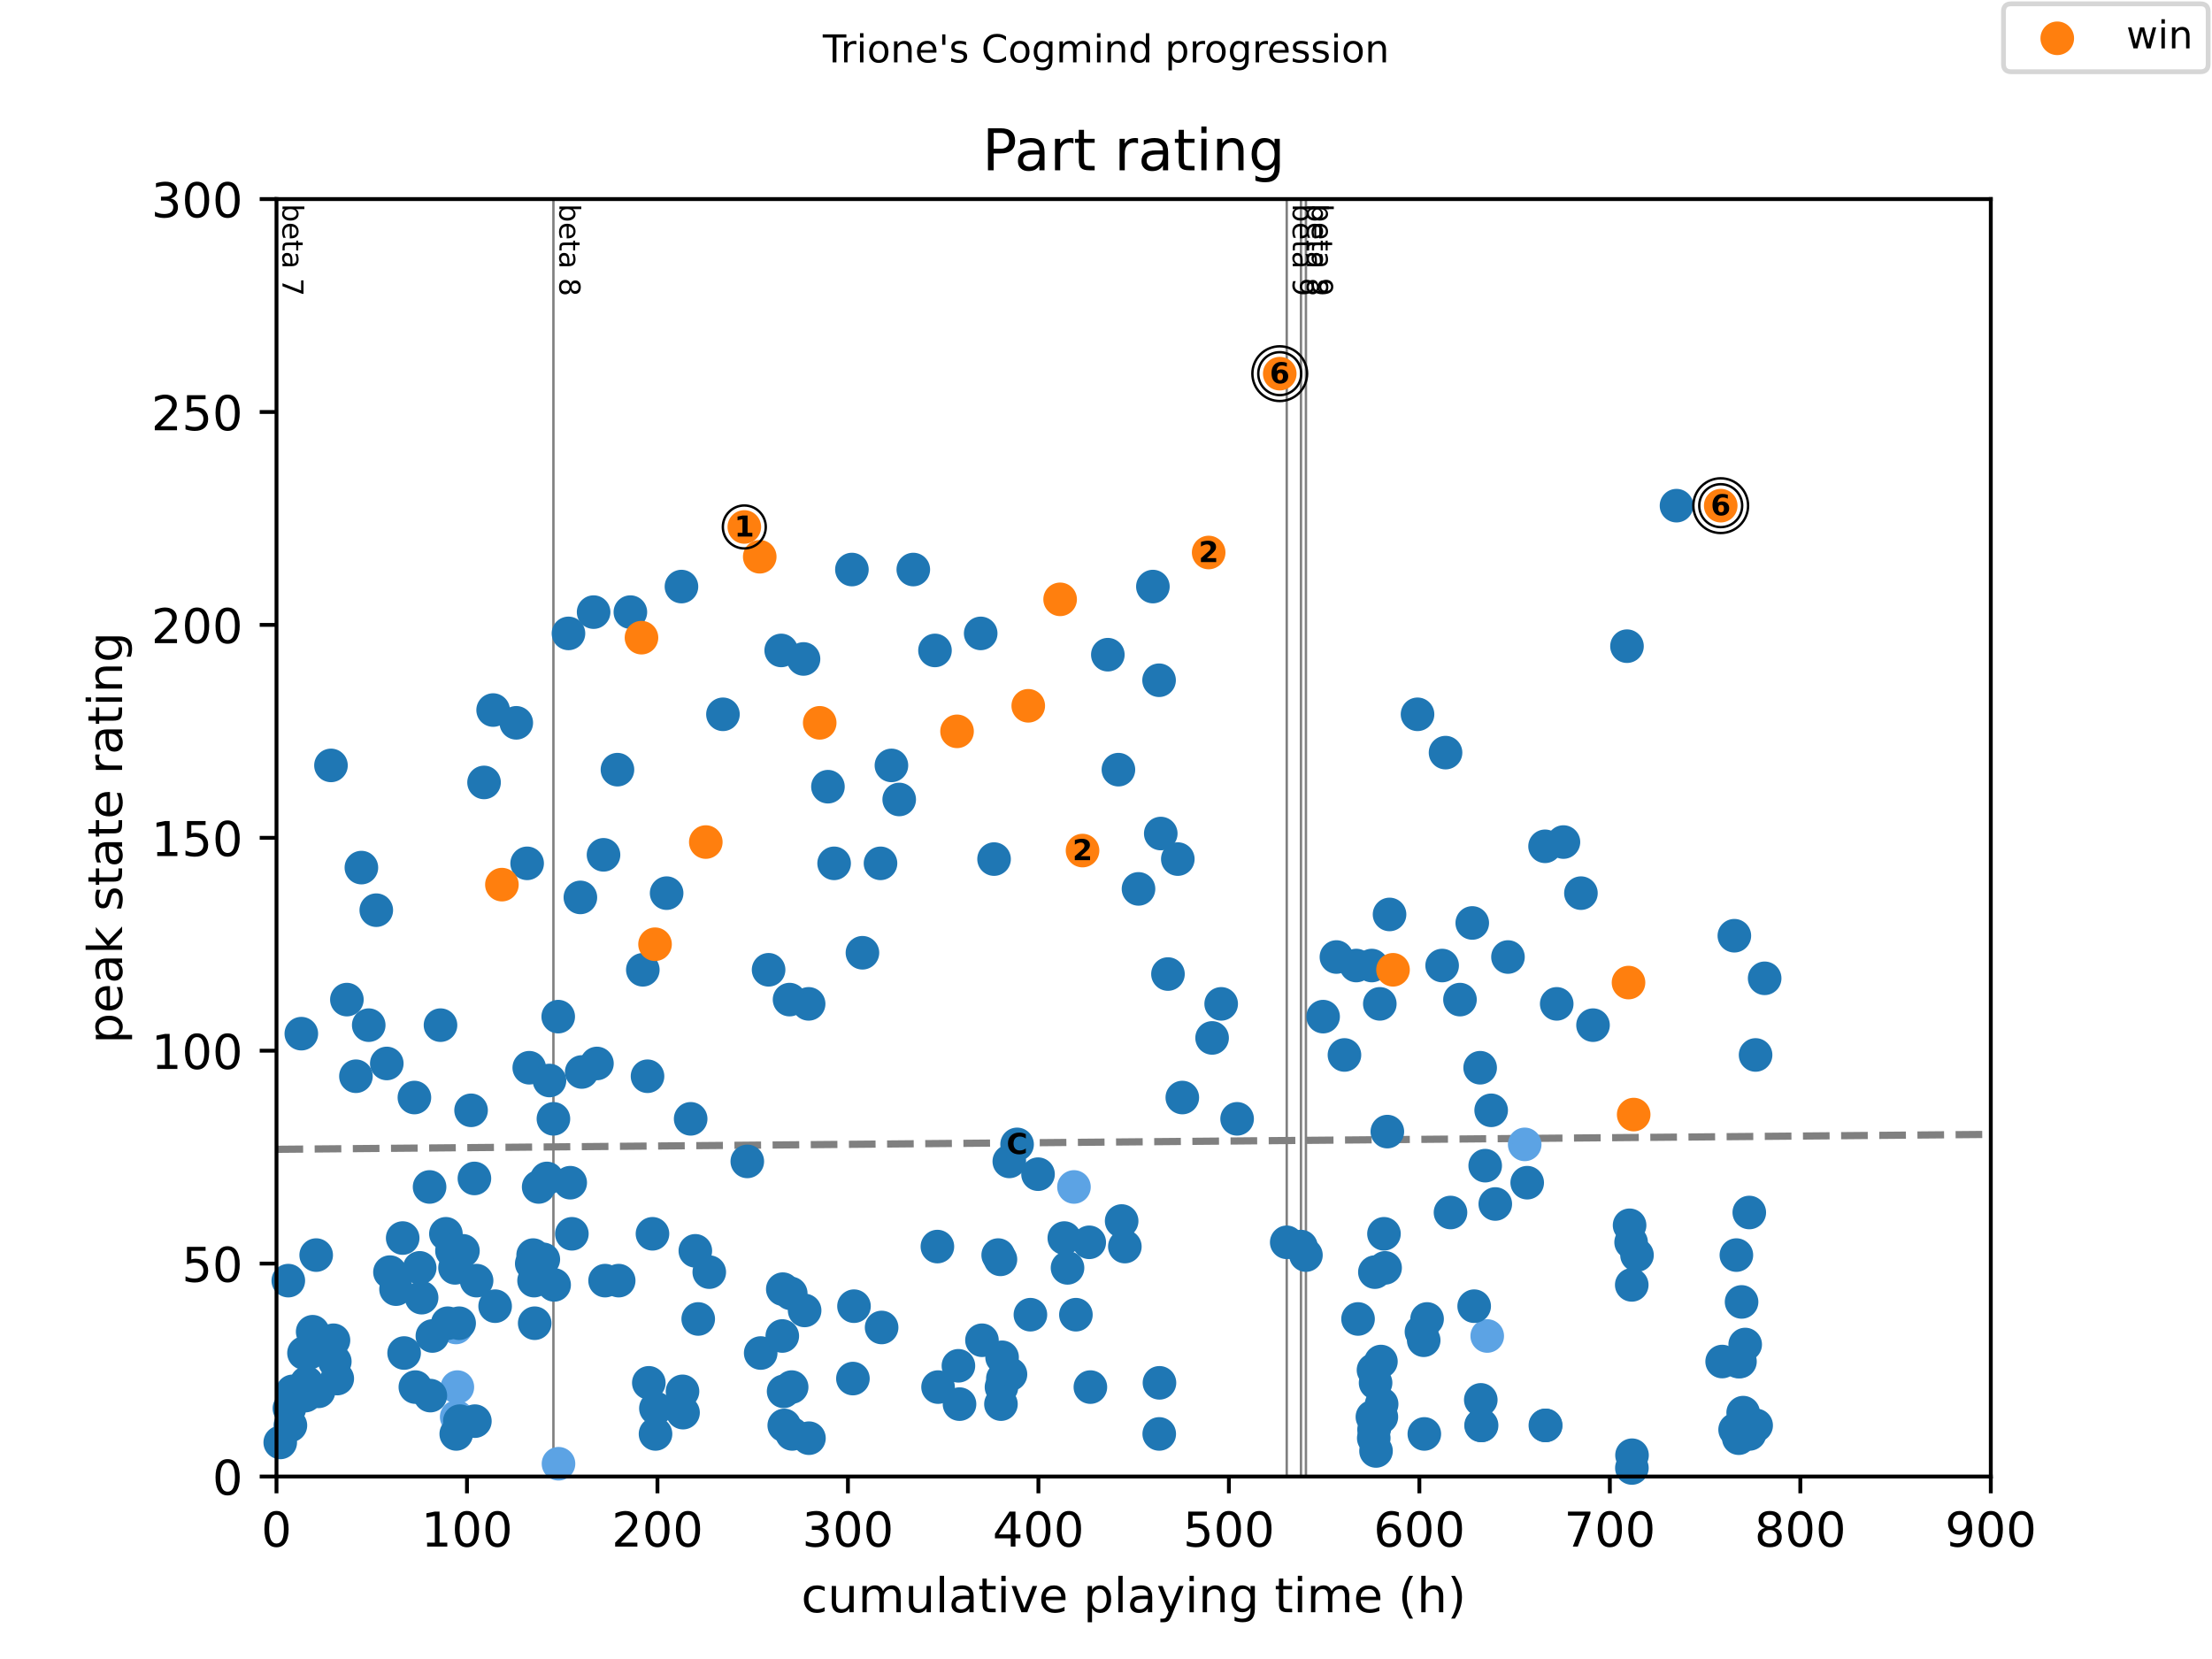 <?xml version="1.0" encoding="utf-8" standalone="no"?>
<!DOCTYPE svg PUBLIC "-//W3C//DTD SVG 1.1//EN"
  "http://www.w3.org/Graphics/SVG/1.1/DTD/svg11.dtd">
<!-- Created with matplotlib (https://matplotlib.org/) -->
<svg height="345.6pt" version="1.1" viewBox="0 0 460.8 345.6" width="460.8pt" xmlns="http://www.w3.org/2000/svg" xmlns:xlink="http://www.w3.org/1999/xlink">
 <defs>
  <style type="text/css">
*{stroke-linecap:butt;stroke-linejoin:round;}
  </style>
 </defs>
 <g id="figure_1">
  <g id="patch_1">
   <path d="M 0 345.6 
L 460.8 345.6 
L 460.8 0 
L 0 0 
z
" style="fill:#ffffff;"/>
  </g>
  <g id="axes_1">
   <g id="patch_2">
    <path d="M 57.6 307.584 
L 414.72 307.584 
L 414.72 41.472 
L 57.6 41.472 
z
" style="fill:#ffffff;"/>
   </g>
   <g id="line2d_1">
    <path clip-path="url(#p0d7e5a6d1c)" d="M 57.6 239.423 
L 414.72 236.314 
" style="fill:none;stroke:#808080;stroke-dasharray:5.55,2.4;stroke-dashoffset:0;stroke-width:1.5;"/>
   </g>
   <g id="line2d_2">
    <path clip-path="url(#p0d7e5a6d1c)" d="M 115.288 307.584 
L 115.288 41.472 
" style="fill:none;stroke:#808080;stroke-linecap:square;stroke-width:0.5;"/>
   </g>
   <g id="line2d_3">
    <path clip-path="url(#p0d7e5a6d1c)" d="M 268.05 307.584 
L 268.05 41.472 
" style="fill:none;stroke:#808080;stroke-linecap:square;stroke-width:0.5;"/>
   </g>
   <g id="line2d_4">
    <path clip-path="url(#p0d7e5a6d1c)" d="M 271.019 307.584 
L 271.019 41.472 
" style="fill:none;stroke:#808080;stroke-linecap:square;stroke-width:0.5;"/>
   </g>
   <g id="line2d_5">
    <path clip-path="url(#p0d7e5a6d1c)" d="M 272.05 307.584 
L 272.05 41.472 
" style="fill:none;stroke:#808080;stroke-linecap:square;stroke-width:0.5;"/>
   </g>
   <g id="text_1">
    <!-- beta 7 -->
    <defs>
     <path d="M 48.688 27.297 
Q 48.688 37.203 44.609 42.844 
Q 40.531 48.484 33.406 48.484 
Q 26.266 48.484 22.188 42.844 
Q 18.109 37.203 18.109 27.297 
Q 18.109 17.391 22.188 11.75 
Q 26.266 6.109 33.406 6.109 
Q 40.531 6.109 44.609 11.75 
Q 48.688 17.391 48.688 27.297 
z
M 18.109 46.391 
Q 20.953 51.266 25.266 53.625 
Q 29.594 56 35.594 56 
Q 45.562 56 51.781 48.094 
Q 58.016 40.188 58.016 27.297 
Q 58.016 14.406 51.781 6.484 
Q 45.562 -1.422 35.594 -1.422 
Q 29.594 -1.422 25.266 0.953 
Q 20.953 3.328 18.109 8.203 
L 18.109 0 
L 9.078 0 
L 9.078 75.984 
L 18.109 75.984 
z
" id="DejaVuSans-98"/>
     <path d="M 56.203 29.594 
L 56.203 25.203 
L 14.891 25.203 
Q 15.484 15.922 20.484 11.062 
Q 25.484 6.203 34.422 6.203 
Q 39.594 6.203 44.453 7.469 
Q 49.312 8.734 54.109 11.281 
L 54.109 2.781 
Q 49.266 0.734 44.188 -0.344 
Q 39.109 -1.422 33.891 -1.422 
Q 20.797 -1.422 13.156 6.188 
Q 5.516 13.812 5.516 26.812 
Q 5.516 40.234 12.766 48.109 
Q 20.016 56 32.328 56 
Q 43.359 56 49.781 48.891 
Q 56.203 41.797 56.203 29.594 
z
M 47.219 32.234 
Q 47.125 39.594 43.094 43.984 
Q 39.062 48.391 32.422 48.391 
Q 24.906 48.391 20.391 44.141 
Q 15.875 39.891 15.188 32.172 
z
" id="DejaVuSans-101"/>
     <path d="M 18.312 70.219 
L 18.312 54.688 
L 36.812 54.688 
L 36.812 47.703 
L 18.312 47.703 
L 18.312 18.016 
Q 18.312 11.328 20.141 9.422 
Q 21.969 7.516 27.594 7.516 
L 36.812 7.516 
L 36.812 0 
L 27.594 0 
Q 17.188 0 13.234 3.875 
Q 9.281 7.766 9.281 18.016 
L 9.281 47.703 
L 2.688 47.703 
L 2.688 54.688 
L 9.281 54.688 
L 9.281 70.219 
z
" id="DejaVuSans-116"/>
     <path d="M 34.281 27.484 
Q 23.391 27.484 19.188 25 
Q 14.984 22.516 14.984 16.5 
Q 14.984 11.719 18.141 8.906 
Q 21.297 6.109 26.703 6.109 
Q 34.188 6.109 38.703 11.406 
Q 43.219 16.703 43.219 25.484 
L 43.219 27.484 
z
M 52.203 31.203 
L 52.203 0 
L 43.219 0 
L 43.219 8.297 
Q 40.141 3.328 35.547 0.953 
Q 30.953 -1.422 24.312 -1.422 
Q 15.922 -1.422 10.953 3.297 
Q 6 8.016 6 15.922 
Q 6 25.141 12.172 29.828 
Q 18.359 34.516 30.609 34.516 
L 43.219 34.516 
L 43.219 35.406 
Q 43.219 41.609 39.141 45 
Q 35.062 48.391 27.688 48.391 
Q 23 48.391 18.547 47.266 
Q 14.109 46.141 10.016 43.891 
L 10.016 52.203 
Q 14.938 54.109 19.578 55.047 
Q 24.219 56 28.609 56 
Q 40.484 56 46.344 49.844 
Q 52.203 43.703 52.203 31.203 
z
" id="DejaVuSans-97"/>
     <path id="DejaVuSans-32"/>
     <path d="M 8.203 72.906 
L 55.078 72.906 
L 55.078 68.703 
L 28.609 0 
L 18.312 0 
L 43.219 64.594 
L 8.203 64.594 
z
" id="DejaVuSans-55"/>
    </defs>
    <g transform="translate(58.848 42.472)rotate(-270)scale(0.06 -0.06)">
     <use xlink:href="#DejaVuSans-98"/>
     <use x="63.477" xlink:href="#DejaVuSans-101"/>
     <use x="125" xlink:href="#DejaVuSans-116"/>
     <use x="164.209" xlink:href="#DejaVuSans-97"/>
     <use x="225.488" xlink:href="#DejaVuSans-32"/>
     <use x="257.275" xlink:href="#DejaVuSans-55"/>
    </g>
   </g>
   <g id="text_2">
    <!-- beta 8 -->
    <defs>
     <path d="M 31.781 34.625 
Q 24.75 34.625 20.719 30.859 
Q 16.703 27.094 16.703 20.516 
Q 16.703 13.922 20.719 10.156 
Q 24.75 6.391 31.781 6.391 
Q 38.812 6.391 42.859 10.172 
Q 46.922 13.969 46.922 20.516 
Q 46.922 27.094 42.891 30.859 
Q 38.875 34.625 31.781 34.625 
z
M 21.922 38.812 
Q 15.578 40.375 12.031 44.719 
Q 8.5 49.078 8.5 55.328 
Q 8.5 64.062 14.719 69.141 
Q 20.953 74.219 31.781 74.219 
Q 42.672 74.219 48.875 69.141 
Q 55.078 64.062 55.078 55.328 
Q 55.078 49.078 51.531 44.719 
Q 48 40.375 41.703 38.812 
Q 48.828 37.156 52.797 32.312 
Q 56.781 27.484 56.781 20.516 
Q 56.781 9.906 50.312 4.234 
Q 43.844 -1.422 31.781 -1.422 
Q 19.734 -1.422 13.25 4.234 
Q 6.781 9.906 6.781 20.516 
Q 6.781 27.484 10.781 32.312 
Q 14.797 37.156 21.922 38.812 
z
M 18.312 54.391 
Q 18.312 48.734 21.844 45.562 
Q 25.391 42.391 31.781 42.391 
Q 38.141 42.391 41.719 45.562 
Q 45.312 48.734 45.312 54.391 
Q 45.312 60.062 41.719 63.234 
Q 38.141 66.406 31.781 66.406 
Q 25.391 66.406 21.844 63.234 
Q 18.312 60.062 18.312 54.391 
z
" id="DejaVuSans-56"/>
    </defs>
    <g transform="translate(116.536 42.472)rotate(-270)scale(0.06 -0.06)">
     <use xlink:href="#DejaVuSans-98"/>
     <use x="63.477" xlink:href="#DejaVuSans-101"/>
     <use x="125" xlink:href="#DejaVuSans-116"/>
     <use x="164.209" xlink:href="#DejaVuSans-97"/>
     <use x="225.488" xlink:href="#DejaVuSans-32"/>
     <use x="257.275" xlink:href="#DejaVuSans-56"/>
    </g>
   </g>
   <g id="text_3">
    <!-- beta 9 -->
    <defs>
     <path d="M 10.984 1.516 
L 10.984 10.5 
Q 14.703 8.734 18.5 7.812 
Q 22.312 6.891 25.984 6.891 
Q 35.75 6.891 40.891 13.453 
Q 46.047 20.016 46.781 33.406 
Q 43.953 29.203 39.594 26.953 
Q 35.25 24.703 29.984 24.703 
Q 19.047 24.703 12.672 31.312 
Q 6.297 37.938 6.297 49.422 
Q 6.297 60.641 12.938 67.422 
Q 19.578 74.219 30.609 74.219 
Q 43.266 74.219 49.922 64.516 
Q 56.594 54.828 56.594 36.375 
Q 56.594 19.141 48.406 8.859 
Q 40.234 -1.422 26.422 -1.422 
Q 22.703 -1.422 18.891 -0.688 
Q 15.094 0.047 10.984 1.516 
z
M 30.609 32.422 
Q 37.25 32.422 41.125 36.953 
Q 45.016 41.5 45.016 49.422 
Q 45.016 57.281 41.125 61.844 
Q 37.25 66.406 30.609 66.406 
Q 23.969 66.406 20.094 61.844 
Q 16.219 57.281 16.219 49.422 
Q 16.219 41.5 20.094 36.953 
Q 23.969 32.422 30.609 32.422 
z
" id="DejaVuSans-57"/>
    </defs>
    <g transform="translate(269.297 42.472)rotate(-270)scale(0.06 -0.06)">
     <use xlink:href="#DejaVuSans-98"/>
     <use x="63.477" xlink:href="#DejaVuSans-101"/>
     <use x="125" xlink:href="#DejaVuSans-116"/>
     <use x="164.209" xlink:href="#DejaVuSans-97"/>
     <use x="225.488" xlink:href="#DejaVuSans-32"/>
     <use x="257.275" xlink:href="#DejaVuSans-57"/>
    </g>
   </g>
   <g id="text_4">
    <!-- beta 8 -->
    <g transform="translate(272.267 42.472)rotate(-270)scale(0.06 -0.06)">
     <use xlink:href="#DejaVuSans-98"/>
     <use x="63.477" xlink:href="#DejaVuSans-101"/>
     <use x="125" xlink:href="#DejaVuSans-116"/>
     <use x="164.209" xlink:href="#DejaVuSans-97"/>
     <use x="225.488" xlink:href="#DejaVuSans-32"/>
     <use x="257.275" xlink:href="#DejaVuSans-56"/>
    </g>
   </g>
   <g id="text_5">
    <!-- beta 9 -->
    <g transform="translate(273.298 42.472)rotate(-270)scale(0.06 -0.06)">
     <use xlink:href="#DejaVuSans-98"/>
     <use x="63.477" xlink:href="#DejaVuSans-101"/>
     <use x="125" xlink:href="#DejaVuSans-116"/>
     <use x="164.209" xlink:href="#DejaVuSans-97"/>
     <use x="225.488" xlink:href="#DejaVuSans-32"/>
     <use x="257.275" xlink:href="#DejaVuSans-57"/>
    </g>
   </g>
   <g id="PathCollection_1">
    <defs>
     <path d="M 0 3 
C 0.796 3 1.559 2.684 2.121 2.121 
C 2.684 1.559 3 0.796 3 0 
C 3 -0.796 2.684 -1.559 2.121 -2.121 
C 1.559 -2.684 0.796 -3 0 -3 
C -0.796 -3 -1.559 -2.684 -2.121 -2.121 
C -2.684 -1.559 -3 -0.796 -3 0 
C -3 0.796 -2.684 1.559 -2.121 2.121 
C -1.559 2.684 -0.796 3 0 3 
z
" id="mc633a87cb6" style="stroke:#5ca3e4;"/>
    </defs>
    <g>
     <use style="fill:#5ca3e4;stroke:#5ca3e4;" x="94.992" xlink:href="#mc633a87cb6" y="276.538"/>
     <use style="fill:#5ca3e4;stroke:#5ca3e4;" x="95.137" xlink:href="#mc633a87cb6" y="295.165"/>
     <use style="fill:#5ca3e4;stroke:#5ca3e4;" x="95.276" xlink:href="#mc633a87cb6" y="288.956"/>
     <use style="fill:#5ca3e4;stroke:#5ca3e4;" x="116.346" xlink:href="#mc633a87cb6" y="304.923"/>
     <use style="fill:#5ca3e4;stroke:#5ca3e4;" x="223.727" xlink:href="#mc633a87cb6" y="247.265"/>
     <use style="fill:#5ca3e4;stroke:#5ca3e4;" x="309.817" xlink:href="#mc633a87cb6" y="278.312"/>
     <use style="fill:#5ca3e4;stroke:#5ca3e4;" x="317.623" xlink:href="#mc633a87cb6" y="238.395"/>
    </g>
   </g>
   <g id="PathCollection_2">
    <defs>
     <path d="M 0 3 
C 0.796 3 1.559 2.684 2.121 2.121 
C 2.684 1.559 3 0.796 3 0 
C 3 -0.796 2.684 -1.559 2.121 -2.121 
C 1.559 -2.684 0.796 -3 0 -3 
C -0.796 -3 -1.559 -2.684 -2.121 -2.121 
C -2.684 -1.559 -3 -0.796 -3 0 
C -3 0.796 -2.684 1.559 -2.121 2.121 
C -1.559 2.684 -0.796 3 0 3 
z
" id="m3b98e7134c" style="stroke:#1f77b4;"/>
    </defs>
    <g>
     <use style="fill:#1f77b4;stroke:#1f77b4;" x="58.38" xlink:href="#m3b98e7134c" y="300.488"/>
     <use style="fill:#1f77b4;stroke:#1f77b4;" x="60.06" xlink:href="#m3b98e7134c" y="266.78"/>
     <use style="fill:#1f77b4;stroke:#1f77b4;" x="60.292" xlink:href="#m3b98e7134c" y="293.391"/>
     <use style="fill:#1f77b4;stroke:#1f77b4;" x="60.497" xlink:href="#m3b98e7134c" y="296.94"/>
     <use style="fill:#1f77b4;stroke:#1f77b4;" x="60.946" xlink:href="#m3b98e7134c" y="289.843"/>
     <use style="fill:#1f77b4;stroke:#1f77b4;" x="62.772" xlink:href="#m3b98e7134c" y="215.332"/>
     <use style="fill:#1f77b4;stroke:#1f77b4;" x="63.327" xlink:href="#m3b98e7134c" y="281.86"/>
     <use style="fill:#1f77b4;stroke:#1f77b4;" x="63.612" xlink:href="#m3b98e7134c" y="290.73"/>
     <use style="fill:#1f77b4;stroke:#1f77b4;" x="63.889" xlink:href="#m3b98e7134c" y="288.069"/>
     <use style="fill:#1f77b4;stroke:#1f77b4;" x="64.346" xlink:href="#m3b98e7134c" y="281.86"/>
     <use style="fill:#1f77b4;stroke:#1f77b4;" x="65.133" xlink:href="#m3b98e7134c" y="277.425"/>
     <use style="fill:#1f77b4;stroke:#1f77b4;" x="65.867" xlink:href="#m3b98e7134c" y="261.458"/>
     <use style="fill:#1f77b4;stroke:#1f77b4;" x="66.363" xlink:href="#m3b98e7134c" y="289.843"/>
     <use style="fill:#1f77b4;stroke:#1f77b4;" x="67.123" xlink:href="#m3b98e7134c" y="279.199"/>
     <use style="fill:#1f77b4;stroke:#1f77b4;" x="68.948" xlink:href="#m3b98e7134c" y="159.448"/>
     <use style="fill:#1f77b4;stroke:#1f77b4;" x="69.471" xlink:href="#m3b98e7134c" y="279.199"/>
     <use style="fill:#1f77b4;stroke:#1f77b4;" x="69.749" xlink:href="#m3b98e7134c" y="283.634"/>
     <use style="fill:#1f77b4;stroke:#1f77b4;" x="70.258" xlink:href="#m3b98e7134c" y="287.182"/>
     <use style="fill:#1f77b4;stroke:#1f77b4;" x="72.262" xlink:href="#m3b98e7134c" y="208.236"/>
     <use style="fill:#1f77b4;stroke:#1f77b4;" x="74.147" xlink:href="#m3b98e7134c" y="224.202"/>
     <use style="fill:#1f77b4;stroke:#1f77b4;" x="75.284" xlink:href="#m3b98e7134c" y="180.737"/>
     <use style="fill:#1f77b4;stroke:#1f77b4;" x="76.812" xlink:href="#m3b98e7134c" y="213.558"/>
     <use style="fill:#1f77b4;stroke:#1f77b4;" x="78.386" xlink:href="#m3b98e7134c" y="189.608"/>
     <use style="fill:#1f77b4;stroke:#1f77b4;" x="80.575" xlink:href="#m3b98e7134c" y="221.541"/>
     <use style="fill:#1f77b4;stroke:#1f77b4;" x="81.236" xlink:href="#m3b98e7134c" y="265.006"/>
     <use style="fill:#1f77b4;stroke:#1f77b4;" x="82.499" xlink:href="#m3b98e7134c" y="268.554"/>
     <use style="fill:#1f77b4;stroke:#1f77b4;" x="83.888" xlink:href="#m3b98e7134c" y="257.91"/>
     <use style="fill:#1f77b4;stroke:#1f77b4;" x="84.186" xlink:href="#m3b98e7134c" y="281.86"/>
     <use style="fill:#1f77b4;stroke:#1f77b4;" x="86.328" xlink:href="#m3b98e7134c" y="228.637"/>
     <use style="fill:#1f77b4;stroke:#1f77b4;" x="86.527" xlink:href="#m3b98e7134c" y="288.956"/>
     <use style="fill:#1f77b4;stroke:#1f77b4;" x="87.433" xlink:href="#m3b98e7134c" y="264.119"/>
     <use style="fill:#1f77b4;stroke:#1f77b4;" x="87.83" xlink:href="#m3b98e7134c" y="270.328"/>
     <use style="fill:#1f77b4;stroke:#1f77b4;" x="89.489" xlink:href="#m3b98e7134c" y="247.265"/>
     <use style="fill:#1f77b4;stroke:#1f77b4;" x="89.648" xlink:href="#m3b98e7134c" y="290.73"/>
     <use style="fill:#1f77b4;stroke:#1f77b4;" x="90.071" xlink:href="#m3b98e7134c" y="278.312"/>
     <use style="fill:#1f77b4;stroke:#1f77b4;" x="91.764" xlink:href="#m3b98e7134c" y="213.558"/>
     <use style="fill:#1f77b4;stroke:#1f77b4;" x="92.889" xlink:href="#m3b98e7134c" y="257.023"/>
     <use style="fill:#1f77b4;stroke:#1f77b4;" x="93.272" xlink:href="#m3b98e7134c" y="275.651"/>
     <use style="fill:#1f77b4;stroke:#1f77b4;" x="94.152" xlink:href="#m3b98e7134c" y="260.571"/>
     <use style="fill:#1f77b4;stroke:#1f77b4;" x="94.787" xlink:href="#m3b98e7134c" y="264.119"/>
     <use style="fill:#1f77b4;stroke:#1f77b4;" x="95.045" xlink:href="#m3b98e7134c" y="298.714"/>
     <use style="fill:#1f77b4;stroke:#1f77b4;" x="95.647" xlink:href="#m3b98e7134c" y="275.651"/>
     <use style="fill:#1f77b4;stroke:#1f77b4;" x="95.792" xlink:href="#m3b98e7134c" y="296.052"/>
     <use style="fill:#1f77b4;stroke:#1f77b4;" x="96.44" xlink:href="#m3b98e7134c" y="260.571"/>
     <use style="fill:#1f77b4;stroke:#1f77b4;" x="98.133" xlink:href="#m3b98e7134c" y="231.299"/>
     <use style="fill:#1f77b4;stroke:#1f77b4;" x="98.828" xlink:href="#m3b98e7134c" y="245.491"/>
     <use style="fill:#1f77b4;stroke:#1f77b4;" x="98.927" xlink:href="#m3b98e7134c" y="296.052"/>
     <use style="fill:#1f77b4;stroke:#1f77b4;" x="99.284" xlink:href="#m3b98e7134c" y="266.78"/>
     <use style="fill:#1f77b4;stroke:#1f77b4;" x="100.838" xlink:href="#m3b98e7134c" y="162.996"/>
     <use style="fill:#1f77b4;stroke:#1f77b4;" x="102.729" xlink:href="#m3b98e7134c" y="147.917"/>
     <use style="fill:#1f77b4;stroke:#1f77b4;" x="103.146" xlink:href="#m3b98e7134c" y="272.102"/>
     <use style="fill:#1f77b4;stroke:#1f77b4;" x="107.551" xlink:href="#m3b98e7134c" y="150.578"/>
     <use style="fill:#1f77b4;stroke:#1f77b4;" x="109.812" xlink:href="#m3b98e7134c" y="179.85"/>
     <use style="fill:#1f77b4;stroke:#1f77b4;" x="110.255" xlink:href="#m3b98e7134c" y="222.428"/>
     <use style="fill:#1f77b4;stroke:#1f77b4;" x="110.771" xlink:href="#m3b98e7134c" y="263.232"/>
     <use style="fill:#1f77b4;stroke:#1f77b4;" x="111.062" xlink:href="#m3b98e7134c" y="261.458"/>
     <use style="fill:#1f77b4;stroke:#1f77b4;" x="111.254" xlink:href="#m3b98e7134c" y="266.78"/>
     <use style="fill:#1f77b4;stroke:#1f77b4;" x="111.386" xlink:href="#m3b98e7134c" y="275.651"/>
     <use style="fill:#1f77b4;stroke:#1f77b4;" x="111.638" xlink:href="#m3b98e7134c" y="265.893"/>
     <use style="fill:#1f77b4;stroke:#1f77b4;" x="112.213" xlink:href="#m3b98e7134c" y="247.265"/>
     <use style="fill:#1f77b4;stroke:#1f77b4;" x="113.185" xlink:href="#m3b98e7134c" y="262.345"/>
     <use style="fill:#1f77b4;stroke:#1f77b4;" x="113.932" xlink:href="#m3b98e7134c" y="245.491"/>
     <use style="fill:#1f77b4;stroke:#1f77b4;" x="114.468" xlink:href="#m3b98e7134c" y="225.089"/>
     <use style="fill:#1f77b4;stroke:#1f77b4;" x="115.288" xlink:href="#m3b98e7134c" y="233.073"/>
     <use style="fill:#1f77b4;stroke:#1f77b4;" x="115.434" xlink:href="#m3b98e7134c" y="267.667"/>
     <use style="fill:#1f77b4;stroke:#1f77b4;" x="116.287" xlink:href="#m3b98e7134c" y="211.784"/>
     <use style="fill:#1f77b4;stroke:#1f77b4;" x="118.423" xlink:href="#m3b98e7134c" y="131.95"/>
     <use style="fill:#1f77b4;stroke:#1f77b4;" x="118.787" xlink:href="#m3b98e7134c" y="246.378"/>
     <use style="fill:#1f77b4;stroke:#1f77b4;" x="119.13" xlink:href="#m3b98e7134c" y="257.023"/>
     <use style="fill:#1f77b4;stroke:#1f77b4;" x="120.903" xlink:href="#m3b98e7134c" y="186.947"/>
     <use style="fill:#1f77b4;stroke:#1f77b4;" x="121.181" xlink:href="#m3b98e7134c" y="223.315"/>
     <use style="fill:#1f77b4;stroke:#1f77b4;" x="123.661" xlink:href="#m3b98e7134c" y="127.515"/>
     <use style="fill:#1f77b4;stroke:#1f77b4;" x="124.355" xlink:href="#m3b98e7134c" y="221.541"/>
     <use style="fill:#1f77b4;stroke:#1f77b4;" x="125.724" xlink:href="#m3b98e7134c" y="178.076"/>
     <use style="fill:#1f77b4;stroke:#1f77b4;" x="126.048" xlink:href="#m3b98e7134c" y="266.78"/>
     <use style="fill:#1f77b4;stroke:#1f77b4;" x="128.627" xlink:href="#m3b98e7134c" y="160.335"/>
     <use style="fill:#1f77b4;stroke:#1f77b4;" x="128.885" xlink:href="#m3b98e7134c" y="266.78"/>
     <use style="fill:#1f77b4;stroke:#1f77b4;" x="131.319" xlink:href="#m3b98e7134c" y="127.515"/>
     <use style="fill:#1f77b4;stroke:#1f77b4;" x="133.911" xlink:href="#m3b98e7134c" y="202.026"/>
     <use style="fill:#1f77b4;stroke:#1f77b4;" x="134.89" xlink:href="#m3b98e7134c" y="224.202"/>
     <use style="fill:#1f77b4;stroke:#1f77b4;" x="135.161" xlink:href="#m3b98e7134c" y="288.069"/>
     <use style="fill:#1f77b4;stroke:#1f77b4;" x="135.922" xlink:href="#m3b98e7134c" y="257.023"/>
     <use style="fill:#1f77b4;stroke:#1f77b4;" x="136.557" xlink:href="#m3b98e7134c" y="298.714"/>
     <use style="fill:#1f77b4;stroke:#1f77b4;" x="136.636" xlink:href="#m3b98e7134c" y="293.391"/>
     <use style="fill:#1f77b4;stroke:#1f77b4;" x="138.871" xlink:href="#m3b98e7134c" y="186.06"/>
     <use style="fill:#1f77b4;stroke:#1f77b4;" x="141.96" xlink:href="#m3b98e7134c" y="122.193"/>
     <use style="fill:#1f77b4;stroke:#1f77b4;" x="142.178" xlink:href="#m3b98e7134c" y="289.843"/>
     <use style="fill:#1f77b4;stroke:#1f77b4;" x="142.29" xlink:href="#m3b98e7134c" y="294.278"/>
     <use style="fill:#1f77b4;stroke:#1f77b4;" x="143.878" xlink:href="#m3b98e7134c" y="233.073"/>
     <use style="fill:#1f77b4;stroke:#1f77b4;" x="144.85" xlink:href="#m3b98e7134c" y="260.571"/>
     <use style="fill:#1f77b4;stroke:#1f77b4;" x="145.452" xlink:href="#m3b98e7134c" y="274.764"/>
     <use style="fill:#1f77b4;stroke:#1f77b4;" x="147.753" xlink:href="#m3b98e7134c" y="265.006"/>
     <use style="fill:#1f77b4;stroke:#1f77b4;" x="150.603" xlink:href="#m3b98e7134c" y="148.804"/>
     <use style="fill:#1f77b4;stroke:#1f77b4;" x="155.676" xlink:href="#m3b98e7134c" y="241.943"/>
     <use style="fill:#1f77b4;stroke:#1f77b4;" x="158.467" xlink:href="#m3b98e7134c" y="281.86"/>
     <use style="fill:#1f77b4;stroke:#1f77b4;" x="160.113" xlink:href="#m3b98e7134c" y="202.026"/>
     <use style="fill:#1f77b4;stroke:#1f77b4;" x="162.739" xlink:href="#m3b98e7134c" y="135.498"/>
     <use style="fill:#1f77b4;stroke:#1f77b4;" x="162.964" xlink:href="#m3b98e7134c" y="278.312"/>
     <use style="fill:#1f77b4;stroke:#1f77b4;" x="163.069" xlink:href="#m3b98e7134c" y="268.554"/>
     <use style="fill:#1f77b4;stroke:#1f77b4;" x="163.241" xlink:href="#m3b98e7134c" y="289.843"/>
     <use style="fill:#1f77b4;stroke:#1f77b4;" x="163.374" xlink:href="#m3b98e7134c" y="296.94"/>
     <use style="fill:#1f77b4;stroke:#1f77b4;" x="164.478" xlink:href="#m3b98e7134c" y="208.236"/>
     <use style="fill:#1f77b4;stroke:#1f77b4;" x="164.729" xlink:href="#m3b98e7134c" y="269.441"/>
     <use style="fill:#1f77b4;stroke:#1f77b4;" x="164.915" xlink:href="#m3b98e7134c" y="288.956"/>
     <use style="fill:#1f77b4;stroke:#1f77b4;" x="165.014" xlink:href="#m3b98e7134c" y="298.714"/>
     <use style="fill:#1f77b4;stroke:#1f77b4;" x="167.388" xlink:href="#m3b98e7134c" y="137.272"/>
     <use style="fill:#1f77b4;stroke:#1f77b4;" x="167.619" xlink:href="#m3b98e7134c" y="272.989"/>
     <use style="fill:#1f77b4;stroke:#1f77b4;" x="168.453" xlink:href="#m3b98e7134c" y="209.123"/>
     <use style="fill:#1f77b4;stroke:#1f77b4;" x="168.519" xlink:href="#m3b98e7134c" y="299.601"/>
     <use style="fill:#1f77b4;stroke:#1f77b4;" x="172.474" xlink:href="#m3b98e7134c" y="163.884"/>
     <use style="fill:#1f77b4;stroke:#1f77b4;" x="173.763" xlink:href="#m3b98e7134c" y="179.85"/>
     <use style="fill:#1f77b4;stroke:#1f77b4;" x="177.467" xlink:href="#m3b98e7134c" y="118.644"/>
     <use style="fill:#1f77b4;stroke:#1f77b4;" x="177.678" xlink:href="#m3b98e7134c" y="287.182"/>
     <use style="fill:#1f77b4;stroke:#1f77b4;" x="177.903" xlink:href="#m3b98e7134c" y="272.102"/>
     <use style="fill:#1f77b4;stroke:#1f77b4;" x="179.662" xlink:href="#m3b98e7134c" y="198.478"/>
     <use style="fill:#1f77b4;stroke:#1f77b4;" x="183.425" xlink:href="#m3b98e7134c" y="179.85"/>
     <use style="fill:#1f77b4;stroke:#1f77b4;" x="183.657" xlink:href="#m3b98e7134c" y="276.538"/>
     <use style="fill:#1f77b4;stroke:#1f77b4;" x="185.7" xlink:href="#m3b98e7134c" y="159.448"/>
     <use style="fill:#1f77b4;stroke:#1f77b4;" x="187.321" xlink:href="#m3b98e7134c" y="166.545"/>
     <use style="fill:#1f77b4;stroke:#1f77b4;" x="190.257" xlink:href="#m3b98e7134c" y="118.644"/>
     <use style="fill:#1f77b4;stroke:#1f77b4;" x="194.774" xlink:href="#m3b98e7134c" y="135.498"/>
     <use style="fill:#1f77b4;stroke:#1f77b4;" x="195.276" xlink:href="#m3b98e7134c" y="259.684"/>
     <use style="fill:#1f77b4;stroke:#1f77b4;" x="195.415" xlink:href="#m3b98e7134c" y="288.956"/>
     <use style="fill:#1f77b4;stroke:#1f77b4;" x="199.654" xlink:href="#m3b98e7134c" y="284.521"/>
     <use style="fill:#1f77b4;stroke:#1f77b4;" x="199.886" xlink:href="#m3b98e7134c" y="292.504"/>
     <use style="fill:#1f77b4;stroke:#1f77b4;" x="204.297" xlink:href="#m3b98e7134c" y="131.95"/>
     <use style="fill:#1f77b4;stroke:#1f77b4;" x="204.561" xlink:href="#m3b98e7134c" y="279.199"/>
     <use style="fill:#1f77b4;stroke:#1f77b4;" x="207.081" xlink:href="#m3b98e7134c" y="178.963"/>
     <use style="fill:#1f77b4;stroke:#1f77b4;" x="207.941" xlink:href="#m3b98e7134c" y="261.458"/>
     <use style="fill:#1f77b4;stroke:#1f77b4;" x="208.41" xlink:href="#m3b98e7134c" y="262.345"/>
     <use style="fill:#1f77b4;stroke:#1f77b4;" x="208.516" xlink:href="#m3b98e7134c" y="292.504"/>
     <use style="fill:#1f77b4;stroke:#1f77b4;" x="208.629" xlink:href="#m3b98e7134c" y="288.956"/>
     <use style="fill:#1f77b4;stroke:#1f77b4;" x="208.754" xlink:href="#m3b98e7134c" y="282.747"/>
     <use style="fill:#1f77b4;stroke:#1f77b4;" x="208.913" xlink:href="#m3b98e7134c" y="287.182"/>
     <use style="fill:#1f77b4;stroke:#1f77b4;" x="210.256" xlink:href="#m3b98e7134c" y="241.943"/>
     <use style="fill:#1f77b4;stroke:#1f77b4;" x="210.5" xlink:href="#m3b98e7134c" y="286.295"/>
     <use style="fill:#1f77b4;stroke:#1f77b4;" x="211.876" xlink:href="#m3b98e7134c" y="238.395"/>
     <use style="fill:#1f77b4;stroke:#1f77b4;" x="214.653" xlink:href="#m3b98e7134c" y="273.876"/>
     <use style="fill:#1f77b4;stroke:#1f77b4;" x="216.241" xlink:href="#m3b98e7134c" y="244.604"/>
     <use style="fill:#1f77b4;stroke:#1f77b4;" x="221.716" xlink:href="#m3b98e7134c" y="257.91"/>
     <use style="fill:#1f77b4;stroke:#1f77b4;" x="222.384" xlink:href="#m3b98e7134c" y="264.119"/>
     <use style="fill:#1f77b4;stroke:#1f77b4;" x="224.13" xlink:href="#m3b98e7134c" y="273.876"/>
     <use style="fill:#1f77b4;stroke:#1f77b4;" x="226.908" xlink:href="#m3b98e7134c" y="258.797"/>
     <use style="fill:#1f77b4;stroke:#1f77b4;" x="227.146" xlink:href="#m3b98e7134c" y="288.956"/>
     <use style="fill:#1f77b4;stroke:#1f77b4;" x="230.783" xlink:href="#m3b98e7134c" y="136.385"/>
     <use style="fill:#1f77b4;stroke:#1f77b4;" x="232.986" xlink:href="#m3b98e7134c" y="160.335"/>
     <use style="fill:#1f77b4;stroke:#1f77b4;" x="233.66" xlink:href="#m3b98e7134c" y="254.362"/>
     <use style="fill:#1f77b4;stroke:#1f77b4;" x="234.328" xlink:href="#m3b98e7134c" y="259.684"/>
     <use style="fill:#1f77b4;stroke:#1f77b4;" x="237.172" xlink:href="#m3b98e7134c" y="185.172"/>
     <use style="fill:#1f77b4;stroke:#1f77b4;" x="240.168" xlink:href="#m3b98e7134c" y="122.193"/>
     <use style="fill:#1f77b4;stroke:#1f77b4;" x="241.457" xlink:href="#m3b98e7134c" y="141.708"/>
     <use style="fill:#1f77b4;stroke:#1f77b4;" x="241.49" xlink:href="#m3b98e7134c" y="298.714"/>
     <use style="fill:#1f77b4;stroke:#1f77b4;" x="241.537" xlink:href="#m3b98e7134c" y="288.069"/>
     <use style="fill:#1f77b4;stroke:#1f77b4;" x="241.808" xlink:href="#m3b98e7134c" y="173.641"/>
     <use style="fill:#1f77b4;stroke:#1f77b4;" x="243.309" xlink:href="#m3b98e7134c" y="202.913"/>
     <use style="fill:#1f77b4;stroke:#1f77b4;" x="245.359" xlink:href="#m3b98e7134c" y="178.963"/>
     <use style="fill:#1f77b4;stroke:#1f77b4;" x="246.298" xlink:href="#m3b98e7134c" y="228.637"/>
     <use style="fill:#1f77b4;stroke:#1f77b4;" x="252.502" xlink:href="#m3b98e7134c" y="216.219"/>
     <use style="fill:#1f77b4;stroke:#1f77b4;" x="254.393" xlink:href="#m3b98e7134c" y="209.123"/>
     <use style="fill:#1f77b4;stroke:#1f77b4;" x="257.713" xlink:href="#m3b98e7134c" y="233.073"/>
     <use style="fill:#1f77b4;stroke:#1f77b4;" x="268.05" xlink:href="#m3b98e7134c" y="258.797"/>
     <use style="fill:#1f77b4;stroke:#1f77b4;" x="271.019" xlink:href="#m3b98e7134c" y="259.684"/>
     <use style="fill:#1f77b4;stroke:#1f77b4;" x="272.05" xlink:href="#m3b98e7134c" y="261.458"/>
     <use style="fill:#1f77b4;stroke:#1f77b4;" x="275.627" xlink:href="#m3b98e7134c" y="211.784"/>
     <use style="fill:#1f77b4;stroke:#1f77b4;" x="278.4" xlink:href="#m3b98e7134c" y="199.365"/>
     <use style="fill:#1f77b4;stroke:#1f77b4;" x="280.074" xlink:href="#m3b98e7134c" y="219.767"/>
     <use style="fill:#1f77b4;stroke:#1f77b4;" x="282.538" xlink:href="#m3b98e7134c" y="201.139"/>
     <use style="fill:#1f77b4;stroke:#1f77b4;" x="282.905" xlink:href="#m3b98e7134c" y="274.764"/>
     <use style="fill:#1f77b4;stroke:#1f77b4;" x="285.756" xlink:href="#m3b98e7134c" y="201.139"/>
     <use style="fill:#1f77b4;stroke:#1f77b4;" x="285.896" xlink:href="#m3b98e7134c" y="295.165"/>
     <use style="fill:#1f77b4;stroke:#1f77b4;" x="286.125" xlink:href="#m3b98e7134c" y="285.408"/>
     <use style="fill:#1f77b4;stroke:#1f77b4;" x="286.178" xlink:href="#m3b98e7134c" y="299.601"/>
     <use style="fill:#1f77b4;stroke:#1f77b4;" x="286.239" xlink:href="#m3b98e7134c" y="297.827"/>
     <use style="fill:#1f77b4;stroke:#1f77b4;" x="286.413" xlink:href="#m3b98e7134c" y="265.006"/>
     <use style="fill:#1f77b4;stroke:#1f77b4;" x="286.458" xlink:href="#m3b98e7134c" y="296.94"/>
     <use style="fill:#1f77b4;stroke:#1f77b4;" x="286.56" xlink:href="#m3b98e7134c" y="288.069"/>
     <use style="fill:#1f77b4;stroke:#1f77b4;" x="286.622" xlink:href="#m3b98e7134c" y="296.052"/>
     <use style="fill:#1f77b4;stroke:#1f77b4;" x="286.652" xlink:href="#m3b98e7134c" y="302.262"/>
     <use style="fill:#1f77b4;stroke:#1f77b4;" x="287.44" xlink:href="#m3b98e7134c" y="209.123"/>
     <use style="fill:#1f77b4;stroke:#1f77b4;" x="287.672" xlink:href="#m3b98e7134c" y="283.634"/>
     <use style="fill:#1f77b4;stroke:#1f77b4;" x="287.763" xlink:href="#m3b98e7134c" y="295.165"/>
     <use style="fill:#1f77b4;stroke:#1f77b4;" x="287.821" xlink:href="#m3b98e7134c" y="292.504"/>
     <use style="fill:#1f77b4;stroke:#1f77b4;" x="288.307" xlink:href="#m3b98e7134c" y="257.023"/>
     <use style="fill:#1f77b4;stroke:#1f77b4;" x="288.542" xlink:href="#m3b98e7134c" y="264.119"/>
     <use style="fill:#1f77b4;stroke:#1f77b4;" x="289.01" xlink:href="#m3b98e7134c" y="235.734"/>
     <use style="fill:#1f77b4;stroke:#1f77b4;" x="289.467" xlink:href="#m3b98e7134c" y="190.495"/>
     <use style="fill:#1f77b4;stroke:#1f77b4;" x="295.298" xlink:href="#m3b98e7134c" y="148.804"/>
     <use style="fill:#1f77b4;stroke:#1f77b4;" x="296.116" xlink:href="#m3b98e7134c" y="277.425"/>
     <use style="fill:#1f77b4;stroke:#1f77b4;" x="296.583" xlink:href="#m3b98e7134c" y="279.199"/>
     <use style="fill:#1f77b4;stroke:#1f77b4;" x="296.714" xlink:href="#m3b98e7134c" y="298.714"/>
     <use style="fill:#1f77b4;stroke:#1f77b4;" x="297.287" xlink:href="#m3b98e7134c" y="274.764"/>
     <use style="fill:#1f77b4;stroke:#1f77b4;" x="300.423" xlink:href="#m3b98e7134c" y="201.139"/>
     <use style="fill:#1f77b4;stroke:#1f77b4;" x="301.133" xlink:href="#m3b98e7134c" y="156.787"/>
     <use style="fill:#1f77b4;stroke:#1f77b4;" x="302.165" xlink:href="#m3b98e7134c" y="252.588"/>
     <use style="fill:#1f77b4;stroke:#1f77b4;" x="304.14" xlink:href="#m3b98e7134c" y="208.236"/>
     <use style="fill:#1f77b4;stroke:#1f77b4;" x="306.699" xlink:href="#m3b98e7134c" y="192.269"/>
     <use style="fill:#1f77b4;stroke:#1f77b4;" x="307.098" xlink:href="#m3b98e7134c" y="272.102"/>
     <use style="fill:#1f77b4;stroke:#1f77b4;" x="308.342" xlink:href="#m3b98e7134c" y="222.428"/>
     <use style="fill:#1f77b4;stroke:#1f77b4;" x="308.474" xlink:href="#m3b98e7134c" y="291.617"/>
     <use style="fill:#1f77b4;stroke:#1f77b4;" x="308.537" xlink:href="#m3b98e7134c" y="296.94"/>
     <use style="fill:#1f77b4;stroke:#1f77b4;" x="308.643" xlink:href="#m3b98e7134c" y="296.94"/>
     <use style="fill:#1f77b4;stroke:#1f77b4;" x="309.393" xlink:href="#m3b98e7134c" y="242.83"/>
     <use style="fill:#1f77b4;stroke:#1f77b4;" x="310.636" xlink:href="#m3b98e7134c" y="231.299"/>
     <use style="fill:#1f77b4;stroke:#1f77b4;" x="311.495" xlink:href="#m3b98e7134c" y="250.813"/>
     <use style="fill:#1f77b4;stroke:#1f77b4;" x="314.137" xlink:href="#m3b98e7134c" y="199.365"/>
     <use style="fill:#1f77b4;stroke:#1f77b4;" x="318.143" xlink:href="#m3b98e7134c" y="246.378"/>
     <use style="fill:#1f77b4;stroke:#1f77b4;" x="321.866" xlink:href="#m3b98e7134c" y="176.302"/>
     <use style="fill:#1f77b4;stroke:#1f77b4;" x="321.928" xlink:href="#m3b98e7134c" y="296.94"/>
     <use style="fill:#1f77b4;stroke:#1f77b4;" x="322.003" xlink:href="#m3b98e7134c" y="296.94"/>
     <use style="fill:#1f77b4;stroke:#1f77b4;" x="324.293" xlink:href="#m3b98e7134c" y="209.123"/>
     <use style="fill:#1f77b4;stroke:#1f77b4;" x="325.693" xlink:href="#m3b98e7134c" y="175.415"/>
     <use style="fill:#1f77b4;stroke:#1f77b4;" x="329.338" xlink:href="#m3b98e7134c" y="186.06"/>
     <use style="fill:#1f77b4;stroke:#1f77b4;" x="331.855" xlink:href="#m3b98e7134c" y="213.558"/>
     <use style="fill:#1f77b4;stroke:#1f77b4;" x="338.932" xlink:href="#m3b98e7134c" y="134.611"/>
     <use style="fill:#1f77b4;stroke:#1f77b4;" x="339.472" xlink:href="#m3b98e7134c" y="255.249"/>
     <use style="fill:#1f77b4;stroke:#1f77b4;" x="339.791" xlink:href="#m3b98e7134c" y="258.797"/>
     <use style="fill:#1f77b4;stroke:#1f77b4;" x="339.923" xlink:href="#m3b98e7134c" y="267.667"/>
     <use style="fill:#1f77b4;stroke:#1f77b4;" x="339.951" xlink:href="#m3b98e7134c" y="305.81"/>
     <use style="fill:#1f77b4;stroke:#1f77b4;" x="339.979" xlink:href="#m3b98e7134c" y="303.149"/>
     <use style="fill:#1f77b4;stroke:#1f77b4;" x="341.019" xlink:href="#m3b98e7134c" y="261.458"/>
     <use style="fill:#1f77b4;stroke:#1f77b4;" x="349.248" xlink:href="#m3b98e7134c" y="105.339"/>
     <use style="fill:#1f77b4;stroke:#1f77b4;" x="358.755" xlink:href="#m3b98e7134c" y="283.634"/>
     <use style="fill:#1f77b4;stroke:#1f77b4;" x="361.298" xlink:href="#m3b98e7134c" y="194.93"/>
     <use style="fill:#1f77b4;stroke:#1f77b4;" x="361.455" xlink:href="#m3b98e7134c" y="297.827"/>
     <use style="fill:#1f77b4;stroke:#1f77b4;" x="361.72" xlink:href="#m3b98e7134c" y="261.458"/>
     <use style="fill:#1f77b4;stroke:#1f77b4;" x="362.119" xlink:href="#m3b98e7134c" y="283.634"/>
     <use style="fill:#1f77b4;stroke:#1f77b4;" x="362.218" xlink:href="#m3b98e7134c" y="299.601"/>
     <use style="fill:#1f77b4;stroke:#1f77b4;" x="362.468" xlink:href="#m3b98e7134c" y="283.634"/>
     <use style="fill:#1f77b4;stroke:#1f77b4;" x="362.539" xlink:href="#m3b98e7134c" y="298.714"/>
     <use style="fill:#1f77b4;stroke:#1f77b4;" x="362.801" xlink:href="#m3b98e7134c" y="271.215"/>
     <use style="fill:#1f77b4;stroke:#1f77b4;" x="363.134" xlink:href="#m3b98e7134c" y="294.278"/>
     <use style="fill:#1f77b4;stroke:#1f77b4;" x="363.555" xlink:href="#m3b98e7134c" y="280.086"/>
     <use style="fill:#1f77b4;stroke:#1f77b4;" x="364.408" xlink:href="#m3b98e7134c" y="252.588"/>
     <use style="fill:#1f77b4;stroke:#1f77b4;" x="364.466" xlink:href="#m3b98e7134c" y="298.714"/>
     <use style="fill:#1f77b4;stroke:#1f77b4;" x="365.72" xlink:href="#m3b98e7134c" y="219.767"/>
     <use style="fill:#1f77b4;stroke:#1f77b4;" x="365.839" xlink:href="#m3b98e7134c" y="296.94"/>
     <use style="fill:#1f77b4;stroke:#1f77b4;" x="367.61" xlink:href="#m3b98e7134c" y="203.8"/>
    </g>
   </g>
   <g id="PathCollection_3">
    <defs>
     <path d="M 0 3 
C 0.796 3 1.559 2.684 2.121 2.121 
C 2.684 1.559 3 0.796 3 0 
C 3 -0.796 2.684 -1.559 2.121 -2.121 
C 1.559 -2.684 0.796 -3 0 -3 
C -0.796 -3 -1.559 -2.684 -2.121 -2.121 
C -2.684 -1.559 -3 -0.796 -3 0 
C -3 0.796 -2.684 1.559 -2.121 2.121 
C -1.559 2.684 -0.796 3 0 3 
z
" id="m199cfed586" style="stroke:#ff7f0e;"/>
    </defs>
    <g>
     <use style="fill:#ff7f0e;stroke:#ff7f0e;" x="104.555" xlink:href="#m199cfed586" y="184.285"/>
     <use style="fill:#ff7f0e;stroke:#ff7f0e;" x="133.633" xlink:href="#m199cfed586" y="132.837"/>
     <use style="fill:#ff7f0e;stroke:#ff7f0e;" x="136.457" xlink:href="#m199cfed586" y="196.704"/>
     <use style="fill:#ff7f0e;stroke:#ff7f0e;" x="147.032" xlink:href="#m199cfed586" y="175.415"/>
     <use style="fill:#ff7f0e;stroke:#ff7f0e;" x="155.054" xlink:href="#m199cfed586" y="109.774"/>
     <use style="fill:#ff7f0e;stroke:#ff7f0e;" x="158.268" xlink:href="#m199cfed586" y="115.983"/>
     <use style="fill:#ff7f0e;stroke:#ff7f0e;" x="170.761" xlink:href="#m199cfed586" y="150.578"/>
     <use style="fill:#ff7f0e;stroke:#ff7f0e;" x="199.37" xlink:href="#m199cfed586" y="152.352"/>
     <use style="fill:#ff7f0e;stroke:#ff7f0e;" x="214.204" xlink:href="#m199cfed586" y="147.03"/>
     <use style="fill:#ff7f0e;stroke:#ff7f0e;" x="220.844" xlink:href="#m199cfed586" y="124.854"/>
     <use style="fill:#ff7f0e;stroke:#ff7f0e;" x="225.513" xlink:href="#m199cfed586" y="177.189"/>
     <use style="fill:#ff7f0e;stroke:#ff7f0e;" x="251.787" xlink:href="#m199cfed586" y="115.096"/>
     <use style="fill:#ff7f0e;stroke:#ff7f0e;" x="266.595" xlink:href="#m199cfed586" y="77.841"/>
     <use style="fill:#ff7f0e;stroke:#ff7f0e;" x="290.191" xlink:href="#m199cfed586" y="202.026"/>
     <use style="fill:#ff7f0e;stroke:#ff7f0e;" x="339.25" xlink:href="#m199cfed586" y="204.687"/>
     <use style="fill:#ff7f0e;stroke:#ff7f0e;" x="340.325" xlink:href="#m199cfed586" y="232.186"/>
     <use style="fill:#ff7f0e;stroke:#ff7f0e;" x="358.458" xlink:href="#m199cfed586" y="105.339"/>
    </g>
   </g>
   <g id="PathCollection_4">
    <defs>
     <path d="M 0 4.472 
C 1.186 4.472 2.324 4.001 3.162 3.162 
C 4.001 2.324 4.472 1.186 4.472 0 
C 4.472 -1.186 4.001 -2.324 3.162 -3.162 
C 2.324 -4.001 1.186 -4.472 0 -4.472 
C -1.186 -4.472 -2.324 -4.001 -3.162 -3.162 
C -4.001 -2.324 -4.472 -1.186 -4.472 0 
C -4.472 1.186 -4.001 2.324 -3.162 3.162 
C -2.324 4.001 -1.186 4.472 0 4.472 
z
" id="C0_0_cd14034d66"/>
    </defs>
    <use style="fill:none;stroke:#000000;stroke-width:0.5;" x="155.054" xlink:href="#C0_0_cd14034d66" y="109.774"/>
    <use style="fill:none;stroke:#000000;stroke-width:0.5;" x="266.595" xlink:href="#C0_0_cd14034d66" y="77.841"/>
    <use style="fill:none;stroke:#000000;stroke-width:0.5;" x="358.458" xlink:href="#C0_0_cd14034d66" y="105.339"/>
   </g>
   <g id="PathCollection_5">
    <defs>
     <path d="M 0 5.701 
C 1.512 5.701 2.962 5.1 4.031 4.031 
C 5.1 2.962 5.701 1.512 5.701 0 
C 5.701 -1.512 5.1 -2.962 4.031 -4.031 
C 2.962 -5.1 1.512 -5.701 0 -5.701 
C -1.512 -5.701 -2.962 -5.1 -4.031 -4.031 
C -5.1 -2.962 -5.701 -1.512 -5.701 0 
C -5.701 1.512 -5.1 2.962 -4.031 4.031 
C -2.962 5.1 -1.512 5.701 0 5.701 
z
" id="C1_0_3fc742eff7"/>
    </defs>
    <use style="fill:none;stroke:#000000;stroke-width:0.5;" x="266.595" xlink:href="#C1_0_3fc742eff7" y="77.841"/>
    <use style="fill:none;stroke:#000000;stroke-width:0.5;" x="358.458" xlink:href="#C1_0_3fc742eff7" y="105.339"/>
   </g>
   <g id="matplotlib.axis_1">
    <g id="xtick_1">
     <g id="line2d_6">
      <defs>
       <path d="M 0 0 
L 0 3.5 
" id="m2eed9830c8" style="stroke:#000000;stroke-width:0.8;"/>
      </defs>
      <g>
       <use style="stroke:#000000;stroke-width:0.8;" x="57.6" xlink:href="#m2eed9830c8" y="307.584"/>
      </g>
     </g>
     <g id="text_6">
      <!-- 0 -->
      <defs>
       <path d="M 31.781 66.406 
Q 24.172 66.406 20.328 58.906 
Q 16.5 51.422 16.5 36.375 
Q 16.5 21.391 20.328 13.891 
Q 24.172 6.391 31.781 6.391 
Q 39.453 6.391 43.281 13.891 
Q 47.125 21.391 47.125 36.375 
Q 47.125 51.422 43.281 58.906 
Q 39.453 66.406 31.781 66.406 
z
M 31.781 74.219 
Q 44.047 74.219 50.516 64.516 
Q 56.984 54.828 56.984 36.375 
Q 56.984 17.969 50.516 8.266 
Q 44.047 -1.422 31.781 -1.422 
Q 19.531 -1.422 13.062 8.266 
Q 6.594 17.969 6.594 36.375 
Q 6.594 54.828 13.062 64.516 
Q 19.531 74.219 31.781 74.219 
z
" id="DejaVuSans-48"/>
      </defs>
      <g transform="translate(54.419 322.182)scale(0.1 -0.1)">
       <use xlink:href="#DejaVuSans-48"/>
      </g>
     </g>
    </g>
    <g id="xtick_2">
     <g id="line2d_7">
      <g>
       <use style="stroke:#000000;stroke-width:0.8;" x="97.28" xlink:href="#m2eed9830c8" y="307.584"/>
      </g>
     </g>
     <g id="text_7">
      <!-- 100 -->
      <defs>
       <path d="M 12.406 8.297 
L 28.516 8.297 
L 28.516 63.922 
L 10.984 60.406 
L 10.984 69.391 
L 28.422 72.906 
L 38.281 72.906 
L 38.281 8.297 
L 54.391 8.297 
L 54.391 0 
L 12.406 0 
z
" id="DejaVuSans-49"/>
      </defs>
      <g transform="translate(87.736 322.182)scale(0.1 -0.1)">
       <use xlink:href="#DejaVuSans-49"/>
       <use x="63.623" xlink:href="#DejaVuSans-48"/>
       <use x="127.246" xlink:href="#DejaVuSans-48"/>
      </g>
     </g>
    </g>
    <g id="xtick_3">
     <g id="line2d_8">
      <g>
       <use style="stroke:#000000;stroke-width:0.8;" x="136.96" xlink:href="#m2eed9830c8" y="307.584"/>
      </g>
     </g>
     <g id="text_8">
      <!-- 200 -->
      <defs>
       <path d="M 19.188 8.297 
L 53.609 8.297 
L 53.609 0 
L 7.328 0 
L 7.328 8.297 
Q 12.938 14.109 22.625 23.891 
Q 32.328 33.688 34.812 36.531 
Q 39.547 41.844 41.422 45.531 
Q 43.312 49.219 43.312 52.781 
Q 43.312 58.594 39.234 62.25 
Q 35.156 65.922 28.609 65.922 
Q 23.969 65.922 18.812 64.312 
Q 13.672 62.703 7.812 59.422 
L 7.812 69.391 
Q 13.766 71.781 18.938 73 
Q 24.125 74.219 28.422 74.219 
Q 39.75 74.219 46.484 68.547 
Q 53.219 62.891 53.219 53.422 
Q 53.219 48.922 51.531 44.891 
Q 49.859 40.875 45.406 35.406 
Q 44.188 33.984 37.641 27.219 
Q 31.109 20.453 19.188 8.297 
z
" id="DejaVuSans-50"/>
      </defs>
      <g transform="translate(127.416 322.182)scale(0.1 -0.1)">
       <use xlink:href="#DejaVuSans-50"/>
       <use x="63.623" xlink:href="#DejaVuSans-48"/>
       <use x="127.246" xlink:href="#DejaVuSans-48"/>
      </g>
     </g>
    </g>
    <g id="xtick_4">
     <g id="line2d_9">
      <g>
       <use style="stroke:#000000;stroke-width:0.8;" x="176.64" xlink:href="#m2eed9830c8" y="307.584"/>
      </g>
     </g>
     <g id="text_9">
      <!-- 300 -->
      <defs>
       <path d="M 40.578 39.312 
Q 47.656 37.797 51.625 33 
Q 55.609 28.219 55.609 21.188 
Q 55.609 10.406 48.188 4.484 
Q 40.766 -1.422 27.094 -1.422 
Q 22.516 -1.422 17.656 -0.516 
Q 12.797 0.391 7.625 2.203 
L 7.625 11.719 
Q 11.719 9.328 16.594 8.109 
Q 21.484 6.891 26.812 6.891 
Q 36.078 6.891 40.938 10.547 
Q 45.797 14.203 45.797 21.188 
Q 45.797 27.641 41.281 31.266 
Q 36.766 34.906 28.719 34.906 
L 20.219 34.906 
L 20.219 43.016 
L 29.109 43.016 
Q 36.375 43.016 40.234 45.922 
Q 44.094 48.828 44.094 54.297 
Q 44.094 59.906 40.109 62.906 
Q 36.141 65.922 28.719 65.922 
Q 24.656 65.922 20.016 65.031 
Q 15.375 64.156 9.812 62.312 
L 9.812 71.094 
Q 15.438 72.656 20.344 73.438 
Q 25.25 74.219 29.594 74.219 
Q 40.828 74.219 47.359 69.109 
Q 53.906 64.016 53.906 55.328 
Q 53.906 49.266 50.438 45.094 
Q 46.969 40.922 40.578 39.312 
z
" id="DejaVuSans-51"/>
      </defs>
      <g transform="translate(167.096 322.182)scale(0.1 -0.1)">
       <use xlink:href="#DejaVuSans-51"/>
       <use x="63.623" xlink:href="#DejaVuSans-48"/>
       <use x="127.246" xlink:href="#DejaVuSans-48"/>
      </g>
     </g>
    </g>
    <g id="xtick_5">
     <g id="line2d_10">
      <g>
       <use style="stroke:#000000;stroke-width:0.8;" x="216.32" xlink:href="#m2eed9830c8" y="307.584"/>
      </g>
     </g>
     <g id="text_10">
      <!-- 400 -->
      <defs>
       <path d="M 37.797 64.312 
L 12.891 25.391 
L 37.797 25.391 
z
M 35.203 72.906 
L 47.609 72.906 
L 47.609 25.391 
L 58.016 25.391 
L 58.016 17.188 
L 47.609 17.188 
L 47.609 0 
L 37.797 0 
L 37.797 17.188 
L 4.891 17.188 
L 4.891 26.703 
z
" id="DejaVuSans-52"/>
      </defs>
      <g transform="translate(206.776 322.182)scale(0.1 -0.1)">
       <use xlink:href="#DejaVuSans-52"/>
       <use x="63.623" xlink:href="#DejaVuSans-48"/>
       <use x="127.246" xlink:href="#DejaVuSans-48"/>
      </g>
     </g>
    </g>
    <g id="xtick_6">
     <g id="line2d_11">
      <g>
       <use style="stroke:#000000;stroke-width:0.8;" x="256" xlink:href="#m2eed9830c8" y="307.584"/>
      </g>
     </g>
     <g id="text_11">
      <!-- 500 -->
      <defs>
       <path d="M 10.797 72.906 
L 49.516 72.906 
L 49.516 64.594 
L 19.828 64.594 
L 19.828 46.734 
Q 21.969 47.469 24.109 47.828 
Q 26.266 48.188 28.422 48.188 
Q 40.625 48.188 47.75 41.5 
Q 54.891 34.812 54.891 23.391 
Q 54.891 11.625 47.562 5.094 
Q 40.234 -1.422 26.906 -1.422 
Q 22.312 -1.422 17.547 -0.641 
Q 12.797 0.141 7.719 1.703 
L 7.719 11.625 
Q 12.109 9.234 16.797 8.062 
Q 21.484 6.891 26.703 6.891 
Q 35.156 6.891 40.078 11.328 
Q 45.016 15.766 45.016 23.391 
Q 45.016 31 40.078 35.438 
Q 35.156 39.891 26.703 39.891 
Q 22.75 39.891 18.812 39.016 
Q 14.891 38.141 10.797 36.281 
z
" id="DejaVuSans-53"/>
      </defs>
      <g transform="translate(246.456 322.182)scale(0.1 -0.1)">
       <use xlink:href="#DejaVuSans-53"/>
       <use x="63.623" xlink:href="#DejaVuSans-48"/>
       <use x="127.246" xlink:href="#DejaVuSans-48"/>
      </g>
     </g>
    </g>
    <g id="xtick_7">
     <g id="line2d_12">
      <g>
       <use style="stroke:#000000;stroke-width:0.8;" x="295.68" xlink:href="#m2eed9830c8" y="307.584"/>
      </g>
     </g>
     <g id="text_12">
      <!-- 600 -->
      <defs>
       <path d="M 33.016 40.375 
Q 26.375 40.375 22.484 35.828 
Q 18.609 31.297 18.609 23.391 
Q 18.609 15.531 22.484 10.953 
Q 26.375 6.391 33.016 6.391 
Q 39.656 6.391 43.531 10.953 
Q 47.406 15.531 47.406 23.391 
Q 47.406 31.297 43.531 35.828 
Q 39.656 40.375 33.016 40.375 
z
M 52.594 71.297 
L 52.594 62.312 
Q 48.875 64.062 45.094 64.984 
Q 41.312 65.922 37.594 65.922 
Q 27.828 65.922 22.672 59.328 
Q 17.531 52.734 16.797 39.406 
Q 19.672 43.656 24.016 45.922 
Q 28.375 48.188 33.594 48.188 
Q 44.578 48.188 50.953 41.516 
Q 57.328 34.859 57.328 23.391 
Q 57.328 12.156 50.688 5.359 
Q 44.047 -1.422 33.016 -1.422 
Q 20.359 -1.422 13.672 8.266 
Q 6.984 17.969 6.984 36.375 
Q 6.984 53.656 15.188 63.938 
Q 23.391 74.219 37.203 74.219 
Q 40.922 74.219 44.703 73.484 
Q 48.484 72.75 52.594 71.297 
z
" id="DejaVuSans-54"/>
      </defs>
      <g transform="translate(286.136 322.182)scale(0.1 -0.1)">
       <use xlink:href="#DejaVuSans-54"/>
       <use x="63.623" xlink:href="#DejaVuSans-48"/>
       <use x="127.246" xlink:href="#DejaVuSans-48"/>
      </g>
     </g>
    </g>
    <g id="xtick_8">
     <g id="line2d_13">
      <g>
       <use style="stroke:#000000;stroke-width:0.8;" x="335.36" xlink:href="#m2eed9830c8" y="307.584"/>
      </g>
     </g>
     <g id="text_13">
      <!-- 700 -->
      <g transform="translate(325.816 322.182)scale(0.1 -0.1)">
       <use xlink:href="#DejaVuSans-55"/>
       <use x="63.623" xlink:href="#DejaVuSans-48"/>
       <use x="127.246" xlink:href="#DejaVuSans-48"/>
      </g>
     </g>
    </g>
    <g id="xtick_9">
     <g id="line2d_14">
      <g>
       <use style="stroke:#000000;stroke-width:0.8;" x="375.04" xlink:href="#m2eed9830c8" y="307.584"/>
      </g>
     </g>
     <g id="text_14">
      <!-- 800 -->
      <g transform="translate(365.496 322.182)scale(0.1 -0.1)">
       <use xlink:href="#DejaVuSans-56"/>
       <use x="63.623" xlink:href="#DejaVuSans-48"/>
       <use x="127.246" xlink:href="#DejaVuSans-48"/>
      </g>
     </g>
    </g>
    <g id="xtick_10">
     <g id="line2d_15">
      <g>
       <use style="stroke:#000000;stroke-width:0.8;" x="414.72" xlink:href="#m2eed9830c8" y="307.584"/>
      </g>
     </g>
     <g id="text_15">
      <!-- 900 -->
      <g transform="translate(405.176 322.182)scale(0.1 -0.1)">
       <use xlink:href="#DejaVuSans-57"/>
       <use x="63.623" xlink:href="#DejaVuSans-48"/>
       <use x="127.246" xlink:href="#DejaVuSans-48"/>
      </g>
     </g>
    </g>
    <g id="text_16">
     <!-- cumulative playing time (h) -->
     <defs>
      <path d="M 48.781 52.594 
L 48.781 44.188 
Q 44.969 46.297 41.141 47.344 
Q 37.312 48.391 33.406 48.391 
Q 24.656 48.391 19.812 42.844 
Q 14.984 37.312 14.984 27.297 
Q 14.984 17.281 19.812 11.734 
Q 24.656 6.203 33.406 6.203 
Q 37.312 6.203 41.141 7.25 
Q 44.969 8.297 48.781 10.406 
L 48.781 2.094 
Q 45.016 0.344 40.984 -0.531 
Q 36.969 -1.422 32.422 -1.422 
Q 20.062 -1.422 12.781 6.344 
Q 5.516 14.109 5.516 27.297 
Q 5.516 40.672 12.859 48.328 
Q 20.219 56 33.016 56 
Q 37.156 56 41.109 55.141 
Q 45.062 54.297 48.781 52.594 
z
" id="DejaVuSans-99"/>
      <path d="M 8.5 21.578 
L 8.5 54.688 
L 17.484 54.688 
L 17.484 21.922 
Q 17.484 14.156 20.5 10.266 
Q 23.531 6.391 29.594 6.391 
Q 36.859 6.391 41.078 11.031 
Q 45.312 15.672 45.312 23.688 
L 45.312 54.688 
L 54.297 54.688 
L 54.297 0 
L 45.312 0 
L 45.312 8.406 
Q 42.047 3.422 37.719 1 
Q 33.406 -1.422 27.688 -1.422 
Q 18.266 -1.422 13.375 4.438 
Q 8.5 10.297 8.5 21.578 
z
M 31.109 56 
z
" id="DejaVuSans-117"/>
      <path d="M 52 44.188 
Q 55.375 50.25 60.062 53.125 
Q 64.75 56 71.094 56 
Q 79.641 56 84.281 50.016 
Q 88.922 44.047 88.922 33.016 
L 88.922 0 
L 79.891 0 
L 79.891 32.719 
Q 79.891 40.578 77.094 44.375 
Q 74.312 48.188 68.609 48.188 
Q 61.625 48.188 57.562 43.547 
Q 53.516 38.922 53.516 30.906 
L 53.516 0 
L 44.484 0 
L 44.484 32.719 
Q 44.484 40.625 41.703 44.406 
Q 38.922 48.188 33.109 48.188 
Q 26.219 48.188 22.156 43.531 
Q 18.109 38.875 18.109 30.906 
L 18.109 0 
L 9.078 0 
L 9.078 54.688 
L 18.109 54.688 
L 18.109 46.188 
Q 21.188 51.219 25.484 53.609 
Q 29.781 56 35.688 56 
Q 41.656 56 45.828 52.969 
Q 50 49.953 52 44.188 
z
" id="DejaVuSans-109"/>
      <path d="M 9.422 75.984 
L 18.406 75.984 
L 18.406 0 
L 9.422 0 
z
" id="DejaVuSans-108"/>
      <path d="M 9.422 54.688 
L 18.406 54.688 
L 18.406 0 
L 9.422 0 
z
M 9.422 75.984 
L 18.406 75.984 
L 18.406 64.594 
L 9.422 64.594 
z
" id="DejaVuSans-105"/>
      <path d="M 2.984 54.688 
L 12.5 54.688 
L 29.594 8.797 
L 46.688 54.688 
L 56.203 54.688 
L 35.688 0 
L 23.484 0 
z
" id="DejaVuSans-118"/>
      <path d="M 18.109 8.203 
L 18.109 -20.797 
L 9.078 -20.797 
L 9.078 54.688 
L 18.109 54.688 
L 18.109 46.391 
Q 20.953 51.266 25.266 53.625 
Q 29.594 56 35.594 56 
Q 45.562 56 51.781 48.094 
Q 58.016 40.188 58.016 27.297 
Q 58.016 14.406 51.781 6.484 
Q 45.562 -1.422 35.594 -1.422 
Q 29.594 -1.422 25.266 0.953 
Q 20.953 3.328 18.109 8.203 
z
M 48.688 27.297 
Q 48.688 37.203 44.609 42.844 
Q 40.531 48.484 33.406 48.484 
Q 26.266 48.484 22.188 42.844 
Q 18.109 37.203 18.109 27.297 
Q 18.109 17.391 22.188 11.75 
Q 26.266 6.109 33.406 6.109 
Q 40.531 6.109 44.609 11.75 
Q 48.688 17.391 48.688 27.297 
z
" id="DejaVuSans-112"/>
      <path d="M 32.172 -5.078 
Q 28.375 -14.844 24.75 -17.812 
Q 21.141 -20.797 15.094 -20.797 
L 7.906 -20.797 
L 7.906 -13.281 
L 13.188 -13.281 
Q 16.891 -13.281 18.938 -11.516 
Q 21 -9.766 23.484 -3.219 
L 25.094 0.875 
L 2.984 54.688 
L 12.5 54.688 
L 29.594 11.922 
L 46.688 54.688 
L 56.203 54.688 
z
" id="DejaVuSans-121"/>
      <path d="M 54.891 33.016 
L 54.891 0 
L 45.906 0 
L 45.906 32.719 
Q 45.906 40.484 42.875 44.328 
Q 39.844 48.188 33.797 48.188 
Q 26.516 48.188 22.312 43.547 
Q 18.109 38.922 18.109 30.906 
L 18.109 0 
L 9.078 0 
L 9.078 54.688 
L 18.109 54.688 
L 18.109 46.188 
Q 21.344 51.125 25.703 53.562 
Q 30.078 56 35.797 56 
Q 45.219 56 50.047 50.172 
Q 54.891 44.344 54.891 33.016 
z
" id="DejaVuSans-110"/>
      <path d="M 45.406 27.984 
Q 45.406 37.75 41.375 43.109 
Q 37.359 48.484 30.078 48.484 
Q 22.859 48.484 18.828 43.109 
Q 14.797 37.75 14.797 27.984 
Q 14.797 18.266 18.828 12.891 
Q 22.859 7.516 30.078 7.516 
Q 37.359 7.516 41.375 12.891 
Q 45.406 18.266 45.406 27.984 
z
M 54.391 6.781 
Q 54.391 -7.172 48.188 -13.984 
Q 42 -20.797 29.203 -20.797 
Q 24.469 -20.797 20.266 -20.094 
Q 16.062 -19.391 12.109 -17.922 
L 12.109 -9.188 
Q 16.062 -11.328 19.922 -12.344 
Q 23.781 -13.375 27.781 -13.375 
Q 36.625 -13.375 41.016 -8.766 
Q 45.406 -4.156 45.406 5.172 
L 45.406 9.625 
Q 42.625 4.781 38.281 2.391 
Q 33.938 0 27.875 0 
Q 17.828 0 11.672 7.656 
Q 5.516 15.328 5.516 27.984 
Q 5.516 40.672 11.672 48.328 
Q 17.828 56 27.875 56 
Q 33.938 56 38.281 53.609 
Q 42.625 51.219 45.406 46.391 
L 45.406 54.688 
L 54.391 54.688 
z
" id="DejaVuSans-103"/>
      <path d="M 31 75.875 
Q 24.469 64.656 21.281 53.656 
Q 18.109 42.672 18.109 31.391 
Q 18.109 20.125 21.312 9.062 
Q 24.516 -2 31 -13.188 
L 23.188 -13.188 
Q 15.875 -1.703 12.234 9.375 
Q 8.594 20.453 8.594 31.391 
Q 8.594 42.281 12.203 53.312 
Q 15.828 64.359 23.188 75.875 
z
" id="DejaVuSans-40"/>
      <path d="M 54.891 33.016 
L 54.891 0 
L 45.906 0 
L 45.906 32.719 
Q 45.906 40.484 42.875 44.328 
Q 39.844 48.188 33.797 48.188 
Q 26.516 48.188 22.312 43.547 
Q 18.109 38.922 18.109 30.906 
L 18.109 0 
L 9.078 0 
L 9.078 75.984 
L 18.109 75.984 
L 18.109 46.188 
Q 21.344 51.125 25.703 53.562 
Q 30.078 56 35.797 56 
Q 45.219 56 50.047 50.172 
Q 54.891 44.344 54.891 33.016 
z
" id="DejaVuSans-104"/>
      <path d="M 8.016 75.875 
L 15.828 75.875 
Q 23.141 64.359 26.781 53.312 
Q 30.422 42.281 30.422 31.391 
Q 30.422 20.453 26.781 9.375 
Q 23.141 -1.703 15.828 -13.188 
L 8.016 -13.188 
Q 14.5 -2 17.703 9.062 
Q 20.906 20.125 20.906 31.391 
Q 20.906 42.672 17.703 53.656 
Q 14.5 64.656 8.016 75.875 
z
" id="DejaVuSans-41"/>
     </defs>
     <g transform="translate(166.912 335.861)scale(0.1 -0.1)">
      <use xlink:href="#DejaVuSans-99"/>
      <use x="54.98" xlink:href="#DejaVuSans-117"/>
      <use x="118.359" xlink:href="#DejaVuSans-109"/>
      <use x="215.771" xlink:href="#DejaVuSans-117"/>
      <use x="279.15" xlink:href="#DejaVuSans-108"/>
      <use x="306.934" xlink:href="#DejaVuSans-97"/>
      <use x="368.213" xlink:href="#DejaVuSans-116"/>
      <use x="407.422" xlink:href="#DejaVuSans-105"/>
      <use x="435.205" xlink:href="#DejaVuSans-118"/>
      <use x="494.385" xlink:href="#DejaVuSans-101"/>
      <use x="555.908" xlink:href="#DejaVuSans-32"/>
      <use x="587.695" xlink:href="#DejaVuSans-112"/>
      <use x="651.172" xlink:href="#DejaVuSans-108"/>
      <use x="678.955" xlink:href="#DejaVuSans-97"/>
      <use x="740.234" xlink:href="#DejaVuSans-121"/>
      <use x="799.414" xlink:href="#DejaVuSans-105"/>
      <use x="827.197" xlink:href="#DejaVuSans-110"/>
      <use x="890.576" xlink:href="#DejaVuSans-103"/>
      <use x="954.053" xlink:href="#DejaVuSans-32"/>
      <use x="985.84" xlink:href="#DejaVuSans-116"/>
      <use x="1025.049" xlink:href="#DejaVuSans-105"/>
      <use x="1052.832" xlink:href="#DejaVuSans-109"/>
      <use x="1150.244" xlink:href="#DejaVuSans-101"/>
      <use x="1211.768" xlink:href="#DejaVuSans-32"/>
      <use x="1243.555" xlink:href="#DejaVuSans-40"/>
      <use x="1282.568" xlink:href="#DejaVuSans-104"/>
      <use x="1345.947" xlink:href="#DejaVuSans-41"/>
     </g>
    </g>
   </g>
   <g id="matplotlib.axis_2">
    <g id="ytick_1">
     <g id="line2d_16">
      <defs>
       <path d="M 0 0 
L -3.5 0 
" id="m024ec86442" style="stroke:#000000;stroke-width:0.8;"/>
      </defs>
      <g>
       <use style="stroke:#000000;stroke-width:0.8;" x="57.6" xlink:href="#m024ec86442" y="307.584"/>
      </g>
     </g>
     <g id="text_17">
      <!-- 0 -->
      <g transform="translate(44.237 311.383)scale(0.1 -0.1)">
       <use xlink:href="#DejaVuSans-48"/>
      </g>
     </g>
    </g>
    <g id="ytick_2">
     <g id="line2d_17">
      <g>
       <use style="stroke:#000000;stroke-width:0.8;" x="57.6" xlink:href="#m024ec86442" y="263.232"/>
      </g>
     </g>
     <g id="text_18">
      <!-- 50 -->
      <g transform="translate(37.875 267.031)scale(0.1 -0.1)">
       <use xlink:href="#DejaVuSans-53"/>
       <use x="63.623" xlink:href="#DejaVuSans-48"/>
      </g>
     </g>
    </g>
    <g id="ytick_3">
     <g id="line2d_18">
      <g>
       <use style="stroke:#000000;stroke-width:0.8;" x="57.6" xlink:href="#m024ec86442" y="218.88"/>
      </g>
     </g>
     <g id="text_19">
      <!-- 100 -->
      <g transform="translate(31.512 222.679)scale(0.1 -0.1)">
       <use xlink:href="#DejaVuSans-49"/>
       <use x="63.623" xlink:href="#DejaVuSans-48"/>
       <use x="127.246" xlink:href="#DejaVuSans-48"/>
      </g>
     </g>
    </g>
    <g id="ytick_4">
     <g id="line2d_19">
      <g>
       <use style="stroke:#000000;stroke-width:0.8;" x="57.6" xlink:href="#m024ec86442" y="174.528"/>
      </g>
     </g>
     <g id="text_20">
      <!-- 150 -->
      <g transform="translate(31.512 178.327)scale(0.1 -0.1)">
       <use xlink:href="#DejaVuSans-49"/>
       <use x="63.623" xlink:href="#DejaVuSans-53"/>
       <use x="127.246" xlink:href="#DejaVuSans-48"/>
      </g>
     </g>
    </g>
    <g id="ytick_5">
     <g id="line2d_20">
      <g>
       <use style="stroke:#000000;stroke-width:0.8;" x="57.6" xlink:href="#m024ec86442" y="130.176"/>
      </g>
     </g>
     <g id="text_21">
      <!-- 200 -->
      <g transform="translate(31.512 133.975)scale(0.1 -0.1)">
       <use xlink:href="#DejaVuSans-50"/>
       <use x="63.623" xlink:href="#DejaVuSans-48"/>
       <use x="127.246" xlink:href="#DejaVuSans-48"/>
      </g>
     </g>
    </g>
    <g id="ytick_6">
     <g id="line2d_21">
      <g>
       <use style="stroke:#000000;stroke-width:0.8;" x="57.6" xlink:href="#m024ec86442" y="85.824"/>
      </g>
     </g>
     <g id="text_22">
      <!-- 250 -->
      <g transform="translate(31.512 89.623)scale(0.1 -0.1)">
       <use xlink:href="#DejaVuSans-50"/>
       <use x="63.623" xlink:href="#DejaVuSans-53"/>
       <use x="127.246" xlink:href="#DejaVuSans-48"/>
      </g>
     </g>
    </g>
    <g id="ytick_7">
     <g id="line2d_22">
      <g>
       <use style="stroke:#000000;stroke-width:0.8;" x="57.6" xlink:href="#m024ec86442" y="41.472"/>
      </g>
     </g>
     <g id="text_23">
      <!-- 300 -->
      <g transform="translate(31.512 45.271)scale(0.1 -0.1)">
       <use xlink:href="#DejaVuSans-51"/>
       <use x="63.623" xlink:href="#DejaVuSans-48"/>
       <use x="127.246" xlink:href="#DejaVuSans-48"/>
      </g>
     </g>
    </g>
    <g id="text_24">
     <!-- peak state rating -->
     <defs>
      <path d="M 9.078 75.984 
L 18.109 75.984 
L 18.109 31.109 
L 44.922 54.688 
L 56.391 54.688 
L 27.391 29.109 
L 57.625 0 
L 45.906 0 
L 18.109 26.703 
L 18.109 0 
L 9.078 0 
z
" id="DejaVuSans-107"/>
      <path d="M 44.281 53.078 
L 44.281 44.578 
Q 40.484 46.531 36.375 47.5 
Q 32.281 48.484 27.875 48.484 
Q 21.188 48.484 17.844 46.438 
Q 14.5 44.391 14.5 40.281 
Q 14.5 37.156 16.891 35.375 
Q 19.281 33.594 26.516 31.984 
L 29.594 31.297 
Q 39.156 29.25 43.188 25.516 
Q 47.219 21.781 47.219 15.094 
Q 47.219 7.469 41.188 3.016 
Q 35.156 -1.422 24.609 -1.422 
Q 20.219 -1.422 15.453 -0.562 
Q 10.688 0.297 5.422 2 
L 5.422 11.281 
Q 10.406 8.688 15.234 7.391 
Q 20.062 6.109 24.812 6.109 
Q 31.156 6.109 34.562 8.281 
Q 37.984 10.453 37.984 14.406 
Q 37.984 18.062 35.516 20.016 
Q 33.062 21.969 24.703 23.781 
L 21.578 24.516 
Q 13.234 26.266 9.516 29.906 
Q 5.812 33.547 5.812 39.891 
Q 5.812 47.609 11.281 51.797 
Q 16.75 56 26.812 56 
Q 31.781 56 36.172 55.266 
Q 40.578 54.547 44.281 53.078 
z
" id="DejaVuSans-115"/>
      <path d="M 41.109 46.297 
Q 39.594 47.172 37.812 47.578 
Q 36.031 48 33.891 48 
Q 26.266 48 22.188 43.047 
Q 18.109 38.094 18.109 28.812 
L 18.109 0 
L 9.078 0 
L 9.078 54.688 
L 18.109 54.688 
L 18.109 46.188 
Q 20.953 51.172 25.484 53.578 
Q 30.031 56 36.531 56 
Q 37.453 56 38.578 55.875 
Q 39.703 55.766 41.062 55.516 
z
" id="DejaVuSans-114"/>
     </defs>
     <g transform="translate(25.433 217.394)rotate(-90)scale(0.1 -0.1)">
      <use xlink:href="#DejaVuSans-112"/>
      <use x="63.477" xlink:href="#DejaVuSans-101"/>
      <use x="125" xlink:href="#DejaVuSans-97"/>
      <use x="186.279" xlink:href="#DejaVuSans-107"/>
      <use x="244.189" xlink:href="#DejaVuSans-32"/>
      <use x="275.977" xlink:href="#DejaVuSans-115"/>
      <use x="328.076" xlink:href="#DejaVuSans-116"/>
      <use x="367.285" xlink:href="#DejaVuSans-97"/>
      <use x="428.564" xlink:href="#DejaVuSans-116"/>
      <use x="467.773" xlink:href="#DejaVuSans-101"/>
      <use x="529.297" xlink:href="#DejaVuSans-32"/>
      <use x="561.084" xlink:href="#DejaVuSans-114"/>
      <use x="602.197" xlink:href="#DejaVuSans-97"/>
      <use x="663.477" xlink:href="#DejaVuSans-116"/>
      <use x="702.686" xlink:href="#DejaVuSans-105"/>
      <use x="730.469" xlink:href="#DejaVuSans-110"/>
      <use x="793.848" xlink:href="#DejaVuSans-103"/>
     </g>
    </g>
   </g>
   <g id="patch_3">
    <path d="M 57.6 307.584 
L 57.6 41.472 
" style="fill:none;stroke:#000000;stroke-linecap:square;stroke-linejoin:miter;stroke-width:0.8;"/>
   </g>
   <g id="patch_4">
    <path d="M 414.72 307.584 
L 414.72 41.472 
" style="fill:none;stroke:#000000;stroke-linecap:square;stroke-linejoin:miter;stroke-width:0.8;"/>
   </g>
   <g id="patch_5">
    <path d="M 57.6 307.584 
L 414.72 307.584 
" style="fill:none;stroke:#000000;stroke-linecap:square;stroke-linejoin:miter;stroke-width:0.8;"/>
   </g>
   <g id="patch_6">
    <path d="M 57.6 41.472 
L 414.72 41.472 
" style="fill:none;stroke:#000000;stroke-linecap:square;stroke-linejoin:miter;stroke-width:0.8;"/>
   </g>
   <g id="text_25">
    <!-- 1 -->
    <defs>
     <path d="M 11.719 12.984 
L 28.328 12.984 
L 28.328 60.109 
L 11.281 56.594 
L 11.281 69.391 
L 28.219 72.906 
L 46.094 72.906 
L 46.094 12.984 
L 62.703 12.984 
L 62.703 0 
L 11.719 0 
z
" id="DejaVuSans-Bold-49"/>
    </defs>
    <g transform="translate(152.967 111.774)scale(0.06 -0.06)">
     <use xlink:href="#DejaVuSans-Bold-49"/>
    </g>
   </g>
   <g id="text_26">
    <!-- C -->
    <defs>
     <path d="M 67 4 
Q 61.812 1.312 56.203 -0.047 
Q 50.594 -1.422 44.484 -1.422 
Q 26.266 -1.422 15.625 8.766 
Q 4.984 18.953 4.984 36.375 
Q 4.984 53.859 15.625 64.031 
Q 26.266 74.219 44.484 74.219 
Q 50.594 74.219 56.203 72.844 
Q 61.812 71.484 67 68.797 
L 67 53.719 
Q 61.766 57.281 56.688 58.938 
Q 51.609 60.594 46 60.594 
Q 35.938 60.594 30.172 54.141 
Q 24.422 47.703 24.422 36.375 
Q 24.422 25.094 30.172 18.641 
Q 35.938 12.203 46 12.203 
Q 51.609 12.203 56.688 13.859 
Q 61.766 15.531 67 19.094 
z
" id="DejaVuSans-Bold-67"/>
    </defs>
    <g transform="translate(209.674 240.395)scale(0.06 -0.06)">
     <use xlink:href="#DejaVuSans-Bold-67"/>
    </g>
   </g>
   <g id="text_27">
    <!-- 2 -->
    <defs>
     <path d="M 28.812 13.812 
L 60.891 13.812 
L 60.891 0 
L 7.906 0 
L 7.906 13.812 
L 34.516 37.312 
Q 38.094 40.531 39.797 43.609 
Q 41.5 46.688 41.5 50 
Q 41.5 55.125 38.062 58.25 
Q 34.625 61.375 28.906 61.375 
Q 24.516 61.375 19.281 59.5 
Q 14.062 57.625 8.109 53.906 
L 8.109 69.922 
Q 14.453 72.016 20.656 73.109 
Q 26.859 74.219 32.812 74.219 
Q 45.906 74.219 53.156 68.453 
Q 60.406 62.703 60.406 52.391 
Q 60.406 46.438 57.328 41.281 
Q 54.25 36.141 44.391 27.484 
z
" id="DejaVuSans-Bold-50"/>
    </defs>
    <g transform="translate(223.425 179.189)scale(0.06 -0.06)">
     <use xlink:href="#DejaVuSans-Bold-50"/>
    </g>
   </g>
   <g id="text_28">
    <!-- 2 -->
    <g transform="translate(249.7 117.096)scale(0.06 -0.06)">
     <use xlink:href="#DejaVuSans-Bold-50"/>
    </g>
   </g>
   <g id="text_29">
    <!-- 6 -->
    <defs>
     <path d="M 36.188 35.984 
Q 31.25 35.984 28.781 32.781 
Q 26.312 29.594 26.312 23.188 
Q 26.312 16.797 28.781 13.594 
Q 31.25 10.406 36.188 10.406 
Q 41.156 10.406 43.625 13.594 
Q 46.094 16.797 46.094 23.188 
Q 46.094 29.594 43.625 32.781 
Q 41.156 35.984 36.188 35.984 
z
M 59.422 71 
L 59.422 57.516 
Q 54.781 59.719 50.672 60.766 
Q 46.578 61.812 42.672 61.812 
Q 34.281 61.812 29.594 57.141 
Q 24.906 52.484 24.125 43.312 
Q 27.344 45.703 31.094 46.891 
Q 34.859 48.094 39.312 48.094 
Q 50.484 48.094 57.344 41.547 
Q 64.203 35.016 64.203 24.422 
Q 64.203 12.703 56.531 5.641 
Q 48.875 -1.422 35.984 -1.422 
Q 21.781 -1.422 13.984 8.172 
Q 6.203 17.781 6.203 35.406 
Q 6.203 53.469 15.312 63.797 
Q 24.422 74.125 40.281 74.125 
Q 45.312 74.125 50.047 73.344 
Q 54.781 72.562 59.422 71 
z
" id="DejaVuSans-Bold-54"/>
    </defs>
    <g transform="translate(264.507 79.841)scale(0.06 -0.06)">
     <use xlink:href="#DejaVuSans-Bold-54"/>
    </g>
   </g>
   <g id="text_30">
    <!-- 6 -->
    <g transform="translate(356.371 107.339)scale(0.06 -0.06)">
     <use xlink:href="#DejaVuSans-Bold-54"/>
    </g>
   </g>
   <g id="text_31">
    <!-- Part rating -->
    <defs>
     <path d="M 19.672 64.797 
L 19.672 37.406 
L 32.078 37.406 
Q 38.969 37.406 42.719 40.969 
Q 46.484 44.531 46.484 51.125 
Q 46.484 57.672 42.719 61.234 
Q 38.969 64.797 32.078 64.797 
z
M 9.812 72.906 
L 32.078 72.906 
Q 44.344 72.906 50.609 67.359 
Q 56.891 61.812 56.891 51.125 
Q 56.891 40.328 50.609 34.812 
Q 44.344 29.297 32.078 29.297 
L 19.672 29.297 
L 19.672 0 
L 9.812 0 
z
" id="DejaVuSans-80"/>
    </defs>
    <g transform="translate(204.636 35.472)scale(0.12 -0.12)">
     <use xlink:href="#DejaVuSans-80"/>
     <use x="55.803" xlink:href="#DejaVuSans-97"/>
     <use x="117.082" xlink:href="#DejaVuSans-114"/>
     <use x="158.195" xlink:href="#DejaVuSans-116"/>
     <use x="197.404" xlink:href="#DejaVuSans-32"/>
     <use x="229.191" xlink:href="#DejaVuSans-114"/>
     <use x="270.305" xlink:href="#DejaVuSans-97"/>
     <use x="331.584" xlink:href="#DejaVuSans-116"/>
     <use x="370.793" xlink:href="#DejaVuSans-105"/>
     <use x="398.576" xlink:href="#DejaVuSans-110"/>
     <use x="461.955" xlink:href="#DejaVuSans-103"/>
    </g>
   </g>
   <g id="legend_1">
    <g id="patch_7">
     <path d="M 418.965 14.943 
L 458.4 14.943 
Q 460 14.943 460 13.342 
L 460 2.4 
Q 460 0.8 458.4 0.8 
L 418.965 0.8 
Q 417.365 0.8 417.365 2.4 
L 417.365 13.342 
Q 417.365 14.943 418.965 14.943 
z
" style="fill:#ffffff;opacity:0.8;stroke:#cccccc;stroke-linejoin:miter;"/>
    </g>
    <g id="PathCollection_6">
     <g>
      <use style="fill:#ff7f0e;stroke:#ff7f0e;" x="428.565" xlink:href="#m199cfed586" y="7.979"/>
     </g>
    </g>
    <g id="text_32">
     <!-- win -->
     <defs>
      <path d="M 4.203 54.688 
L 13.188 54.688 
L 24.422 12.016 
L 35.594 54.688 
L 46.188 54.688 
L 57.422 12.016 
L 68.609 54.688 
L 77.594 54.688 
L 63.281 0 
L 52.688 0 
L 40.922 44.828 
L 29.109 0 
L 18.5 0 
z
" id="DejaVuSans-119"/>
     </defs>
     <g transform="translate(442.965 10.079)scale(0.08 -0.08)">
      <use xlink:href="#DejaVuSans-119"/>
      <use x="81.787" xlink:href="#DejaVuSans-105"/>
      <use x="109.57" xlink:href="#DejaVuSans-110"/>
     </g>
    </g>
   </g>
  </g>
  <g id="text_33">
   <!-- Trione's Cogmind progression -->
   <defs>
    <path d="M -0.297 72.906 
L 61.375 72.906 
L 61.375 64.594 
L 35.5 64.594 
L 35.5 0 
L 25.594 0 
L 25.594 64.594 
L -0.297 64.594 
z
" id="DejaVuSans-84"/>
    <path d="M 30.609 48.391 
Q 23.391 48.391 19.188 42.75 
Q 14.984 37.109 14.984 27.297 
Q 14.984 17.484 19.156 11.844 
Q 23.344 6.203 30.609 6.203 
Q 37.797 6.203 41.984 11.859 
Q 46.188 17.531 46.188 27.297 
Q 46.188 37.016 41.984 42.703 
Q 37.797 48.391 30.609 48.391 
z
M 30.609 56 
Q 42.328 56 49.016 48.375 
Q 55.719 40.766 55.719 27.297 
Q 55.719 13.875 49.016 6.219 
Q 42.328 -1.422 30.609 -1.422 
Q 18.844 -1.422 12.172 6.219 
Q 5.516 13.875 5.516 27.297 
Q 5.516 40.766 12.172 48.375 
Q 18.844 56 30.609 56 
z
" id="DejaVuSans-111"/>
    <path d="M 17.922 72.906 
L 17.922 45.797 
L 9.625 45.797 
L 9.625 72.906 
z
" id="DejaVuSans-39"/>
    <path d="M 64.406 67.281 
L 64.406 56.891 
Q 59.422 61.531 53.781 63.812 
Q 48.141 66.109 41.797 66.109 
Q 29.297 66.109 22.656 58.469 
Q 16.016 50.828 16.016 36.375 
Q 16.016 21.969 22.656 14.328 
Q 29.297 6.688 41.797 6.688 
Q 48.141 6.688 53.781 8.984 
Q 59.422 11.281 64.406 15.922 
L 64.406 5.609 
Q 59.234 2.094 53.438 0.328 
Q 47.656 -1.422 41.219 -1.422 
Q 24.656 -1.422 15.125 8.703 
Q 5.609 18.844 5.609 36.375 
Q 5.609 53.953 15.125 64.078 
Q 24.656 74.219 41.219 74.219 
Q 47.75 74.219 53.531 72.484 
Q 59.328 70.75 64.406 67.281 
z
" id="DejaVuSans-67"/>
    <path d="M 45.406 46.391 
L 45.406 75.984 
L 54.391 75.984 
L 54.391 0 
L 45.406 0 
L 45.406 8.203 
Q 42.578 3.328 38.25 0.953 
Q 33.938 -1.422 27.875 -1.422 
Q 17.969 -1.422 11.734 6.484 
Q 5.516 14.406 5.516 27.297 
Q 5.516 40.188 11.734 48.094 
Q 17.969 56 27.875 56 
Q 33.938 56 38.25 53.625 
Q 42.578 51.266 45.406 46.391 
z
M 14.797 27.297 
Q 14.797 17.391 18.875 11.75 
Q 22.953 6.109 30.078 6.109 
Q 37.203 6.109 41.297 11.75 
Q 45.406 17.391 45.406 27.297 
Q 45.406 37.203 41.297 42.844 
Q 37.203 48.484 30.078 48.484 
Q 22.953 48.484 18.875 42.844 
Q 14.797 37.203 14.797 27.297 
z
" id="DejaVuSans-100"/>
   </defs>
   <g transform="translate(171.403 12.991)scale(0.08 -0.08)">
    <use xlink:href="#DejaVuSans-84"/>
    <use x="46.334" xlink:href="#DejaVuSans-114"/>
    <use x="87.447" xlink:href="#DejaVuSans-105"/>
    <use x="115.23" xlink:href="#DejaVuSans-111"/>
    <use x="176.412" xlink:href="#DejaVuSans-110"/>
    <use x="239.791" xlink:href="#DejaVuSans-101"/>
    <use x="301.314" xlink:href="#DejaVuSans-39"/>
    <use x="328.805" xlink:href="#DejaVuSans-115"/>
    <use x="380.904" xlink:href="#DejaVuSans-32"/>
    <use x="412.691" xlink:href="#DejaVuSans-67"/>
    <use x="482.516" xlink:href="#DejaVuSans-111"/>
    <use x="543.697" xlink:href="#DejaVuSans-103"/>
    <use x="607.174" xlink:href="#DejaVuSans-109"/>
    <use x="704.586" xlink:href="#DejaVuSans-105"/>
    <use x="732.369" xlink:href="#DejaVuSans-110"/>
    <use x="795.748" xlink:href="#DejaVuSans-100"/>
    <use x="859.225" xlink:href="#DejaVuSans-32"/>
    <use x="891.012" xlink:href="#DejaVuSans-112"/>
    <use x="954.488" xlink:href="#DejaVuSans-114"/>
    <use x="993.352" xlink:href="#DejaVuSans-111"/>
    <use x="1054.533" xlink:href="#DejaVuSans-103"/>
    <use x="1118.01" xlink:href="#DejaVuSans-114"/>
    <use x="1156.873" xlink:href="#DejaVuSans-101"/>
    <use x="1218.396" xlink:href="#DejaVuSans-115"/>
    <use x="1270.496" xlink:href="#DejaVuSans-115"/>
    <use x="1322.596" xlink:href="#DejaVuSans-105"/>
    <use x="1350.379" xlink:href="#DejaVuSans-111"/>
    <use x="1411.561" xlink:href="#DejaVuSans-110"/>
   </g>
  </g>
 </g>
 <defs>
  <clipPath id="p0d7e5a6d1c">
   <rect height="266.112" width="357.12" x="57.6" y="41.472"/>
  </clipPath>
 </defs>
</svg>
